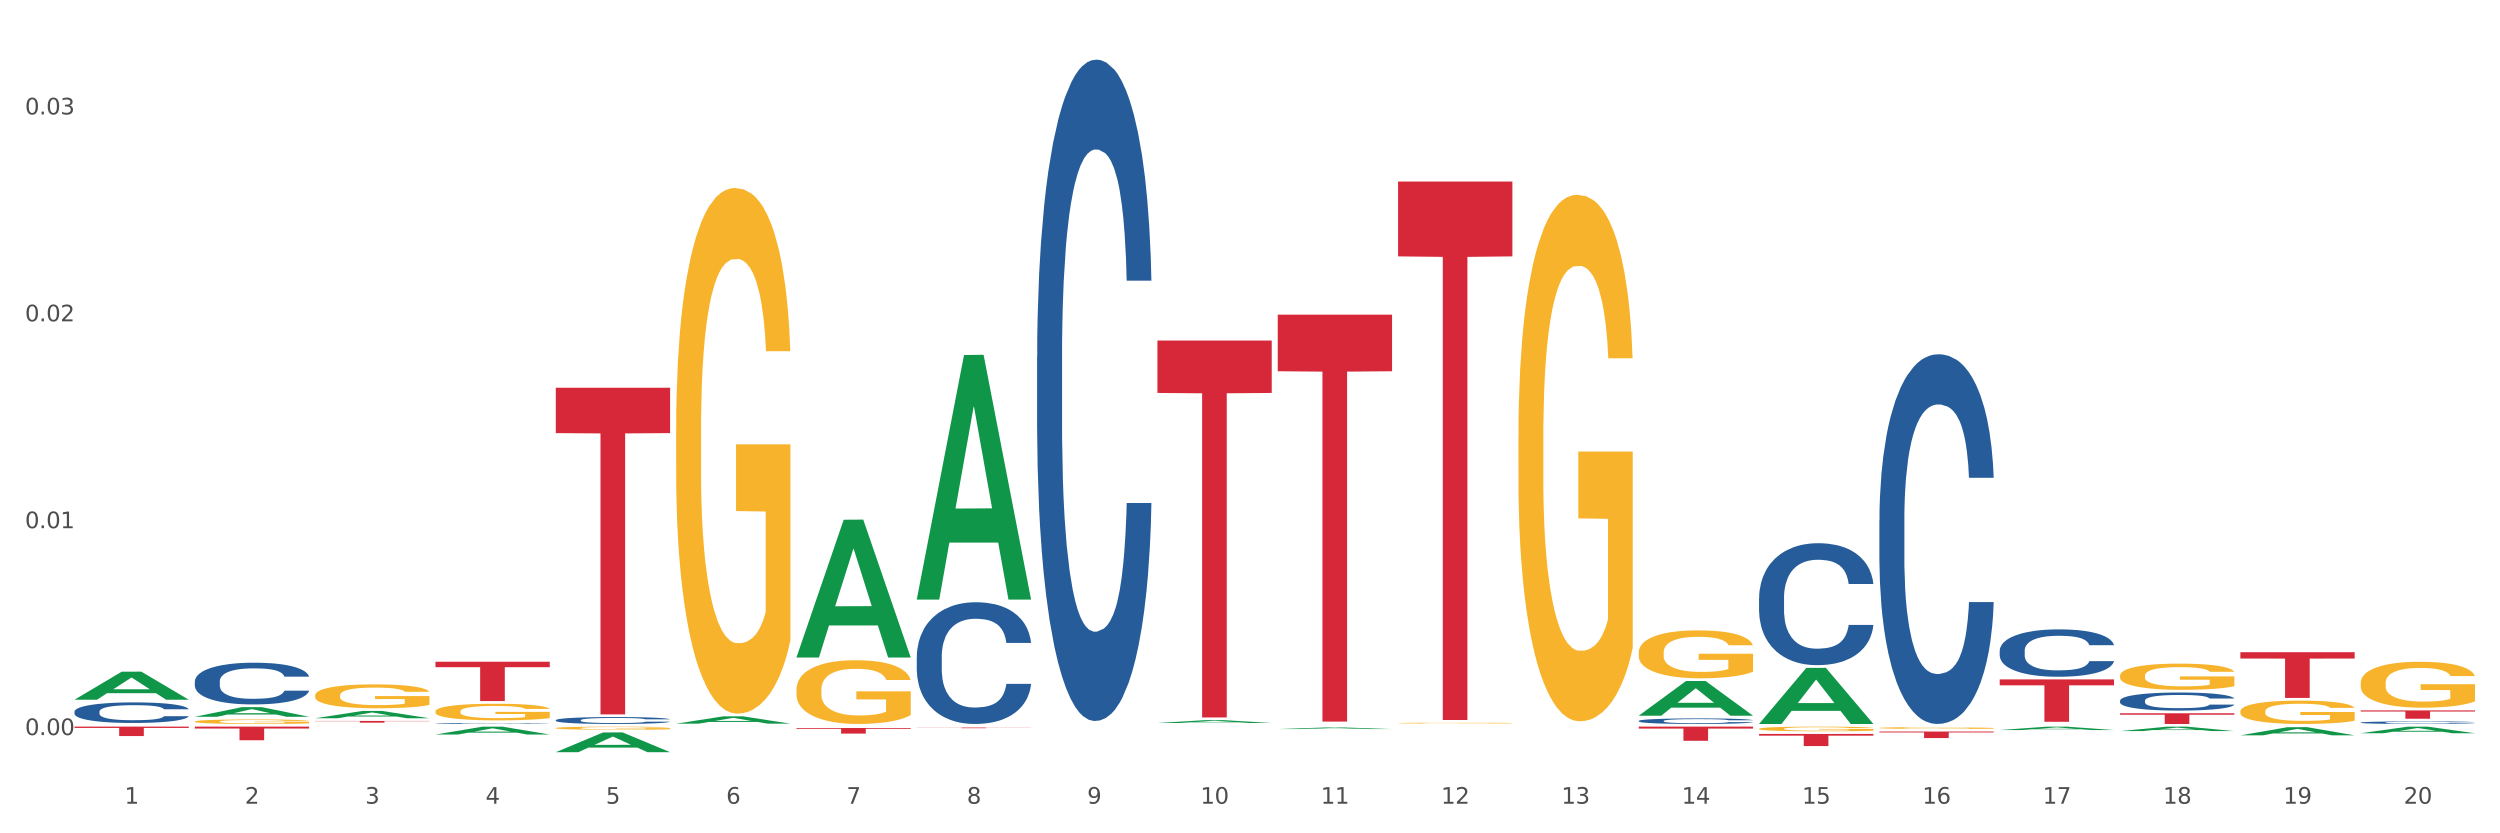 <?xml version="1.0" encoding="utf-8" standalone="no"?>
<!DOCTYPE svg PUBLIC "-//W3C//DTD SVG 1.1//EN"
  "http://www.w3.org/Graphics/SVG/1.1/DTD/svg11.dtd">
<svg xmlns:xlink="http://www.w3.org/1999/xlink" width="1080pt" height="360pt" viewBox="0 0 1080 360" xmlns="http://www.w3.org/2000/svg" version="1.1">
 <rect x="0" y="0" width="1080" height="360" fill="#333333" stroke="none"/>
 <defs>
  <style type="text/css">*{stroke-linejoin: round; stroke-linecap: butt}</style>
 </defs>
 <g id="figure_1">
  <g id="patch_1">
   <path d="M 0 360 
L 1080 360 
L 1080 0 
L 0 0 
z
" style="fill: #ffffff; stroke: #ffffff; stroke-linejoin: miter"/>
  </g>
  <g id="axes_1">
   <g id="matplotlib.axis_1">
    <g id="xtick_1">
     <g id="text_1">
      <!-- 1 -->
      <g style="fill: #4d4d4d" transform="translate(53.812 347.204) scale(0.096 -0.096)">
       <defs>
        <path id="DejaVuSans-31" d="M 794 531 
L 1825 531 
L 1825 4091 
L 703 3866 
L 703 4441 
L 1819 4666 
L 2450 4666 
L 2450 531 
L 3481 531 
L 3481 0 
L 794 0 
L 794 531 
z
" transform="scale(0.016)"/>
       </defs>
       <use xlink:href="#DejaVuSans-31"/>
      </g>
     </g>
    </g>
    <g id="xtick_2">
     <g id="text_2">
      <!-- 2 -->
      <g style="fill: #4d4d4d" transform="translate(105.793 347.204) scale(0.096 -0.096)">
       <defs>
        <path id="DejaVuSans-32" d="M 1228 531 
L 3431 531 
L 3431 0 
L 469 0 
L 469 531 
Q 828 903 1448 1529 
Q 2069 2156 2228 2338 
Q 2531 2678 2651 2914 
Q 2772 3150 2772 3378 
Q 2772 3750 2511 3984 
Q 2250 4219 1831 4219 
Q 1534 4219 1204 4116 
Q 875 4013 500 3803 
L 500 4441 
Q 881 4594 1212 4672 
Q 1544 4750 1819 4750 
Q 2544 4750 2975 4387 
Q 3406 4025 3406 3419 
Q 3406 3131 3298 2873 
Q 3191 2616 2906 2266 
Q 2828 2175 2409 1742 
Q 1991 1309 1228 531 
z
" transform="scale(0.016)"/>
       </defs>
       <use xlink:href="#DejaVuSans-32"/>
      </g>
     </g>
    </g>
    <g id="xtick_3">
     <g id="text_3">
      <!-- 3 -->
      <g style="fill: #4d4d4d" transform="translate(157.774 347.204) scale(0.096 -0.096)">
       <defs>
        <path id="DejaVuSans-33" d="M 2597 2516 
Q 3050 2419 3304 2112 
Q 3559 1806 3559 1356 
Q 3559 666 3084 287 
Q 2609 -91 1734 -91 
Q 1441 -91 1130 -33 
Q 819 25 488 141 
L 488 750 
Q 750 597 1062 519 
Q 1375 441 1716 441 
Q 2309 441 2620 675 
Q 2931 909 2931 1356 
Q 2931 1769 2642 2001 
Q 2353 2234 1838 2234 
L 1294 2234 
L 1294 2753 
L 1863 2753 
Q 2328 2753 2575 2939 
Q 2822 3125 2822 3475 
Q 2822 3834 2567 4026 
Q 2313 4219 1838 4219 
Q 1578 4219 1281 4162 
Q 984 4106 628 3988 
L 628 4550 
Q 988 4650 1302 4700 
Q 1616 4750 1894 4750 
Q 2613 4750 3031 4423 
Q 3450 4097 3450 3541 
Q 3450 3153 3228 2886 
Q 3006 2619 2597 2516 
z
" transform="scale(0.016)"/>
       </defs>
       <use xlink:href="#DejaVuSans-33"/>
      </g>
     </g>
    </g>
    <g id="xtick_4">
     <g id="text_4">
      <!-- 4 -->
      <g style="fill: #4d4d4d" transform="translate(209.756 347.204) scale(0.096 -0.096)">
       <defs>
        <path id="DejaVuSans-34" d="M 2419 4116 
L 825 1625 
L 2419 1625 
L 2419 4116 
z
M 2253 4666 
L 3047 4666 
L 3047 1625 
L 3713 1625 
L 3713 1100 
L 3047 1100 
L 3047 0 
L 2419 0 
L 2419 1100 
L 313 1100 
L 313 1709 
L 2253 4666 
z
" transform="scale(0.016)"/>
       </defs>
       <use xlink:href="#DejaVuSans-34"/>
      </g>
     </g>
    </g>
    <g id="xtick_5">
     <g id="text_5">
      <!-- 5 -->
      <g style="fill: #4d4d4d" transform="translate(261.737 347.204) scale(0.096 -0.096)">
       <defs>
        <path id="DejaVuSans-35" d="M 691 4666 
L 3169 4666 
L 3169 4134 
L 1269 4134 
L 1269 2991 
Q 1406 3038 1543 3061 
Q 1681 3084 1819 3084 
Q 2600 3084 3056 2656 
Q 3513 2228 3513 1497 
Q 3513 744 3044 326 
Q 2575 -91 1722 -91 
Q 1428 -91 1123 -41 
Q 819 9 494 109 
L 494 744 
Q 775 591 1075 516 
Q 1375 441 1709 441 
Q 2250 441 2565 725 
Q 2881 1009 2881 1497 
Q 2881 1984 2565 2268 
Q 2250 2553 1709 2553 
Q 1456 2553 1204 2497 
Q 953 2441 691 2322 
L 691 4666 
z
" transform="scale(0.016)"/>
       </defs>
       <use xlink:href="#DejaVuSans-35"/>
      </g>
     </g>
    </g>
    <g id="xtick_6">
     <g id="text_6">
      <!-- 6 -->
      <g style="fill: #4d4d4d" transform="translate(313.718 347.204) scale(0.096 -0.096)">
       <defs>
        <path id="DejaVuSans-36" d="M 2113 2584 
Q 1688 2584 1439 2293 
Q 1191 2003 1191 1497 
Q 1191 994 1439 701 
Q 1688 409 2113 409 
Q 2538 409 2786 701 
Q 3034 994 3034 1497 
Q 3034 2003 2786 2293 
Q 2538 2584 2113 2584 
z
M 3366 4563 
L 3366 3988 
Q 3128 4100 2886 4159 
Q 2644 4219 2406 4219 
Q 1781 4219 1451 3797 
Q 1122 3375 1075 2522 
Q 1259 2794 1537 2939 
Q 1816 3084 2150 3084 
Q 2853 3084 3261 2657 
Q 3669 2231 3669 1497 
Q 3669 778 3244 343 
Q 2819 -91 2113 -91 
Q 1303 -91 875 529 
Q 447 1150 447 2328 
Q 447 3434 972 4092 
Q 1497 4750 2381 4750 
Q 2619 4750 2861 4703 
Q 3103 4656 3366 4563 
z
" transform="scale(0.016)"/>
       </defs>
       <use xlink:href="#DejaVuSans-36"/>
      </g>
     </g>
    </g>
    <g id="xtick_7">
     <g id="text_7">
      <!-- 7 -->
      <g style="fill: #4d4d4d" transform="translate(365.699 347.204) scale(0.096 -0.096)">
       <defs>
        <path id="DejaVuSans-37" d="M 525 4666 
L 3525 4666 
L 3525 4397 
L 1831 0 
L 1172 0 
L 2766 4134 
L 525 4134 
L 525 4666 
z
" transform="scale(0.016)"/>
       </defs>
       <use xlink:href="#DejaVuSans-37"/>
      </g>
     </g>
    </g>
    <g id="xtick_8">
     <g id="text_8">
      <!-- 8 -->
      <g style="fill: #4d4d4d" transform="translate(417.68 347.204) scale(0.096 -0.096)">
       <defs>
        <path id="DejaVuSans-38" d="M 2034 2216 
Q 1584 2216 1326 1975 
Q 1069 1734 1069 1313 
Q 1069 891 1326 650 
Q 1584 409 2034 409 
Q 2484 409 2743 651 
Q 3003 894 3003 1313 
Q 3003 1734 2745 1975 
Q 2488 2216 2034 2216 
z
M 1403 2484 
Q 997 2584 770 2862 
Q 544 3141 544 3541 
Q 544 4100 942 4425 
Q 1341 4750 2034 4750 
Q 2731 4750 3128 4425 
Q 3525 4100 3525 3541 
Q 3525 3141 3298 2862 
Q 3072 2584 2669 2484 
Q 3125 2378 3379 2068 
Q 3634 1759 3634 1313 
Q 3634 634 3220 271 
Q 2806 -91 2034 -91 
Q 1263 -91 848 271 
Q 434 634 434 1313 
Q 434 1759 690 2068 
Q 947 2378 1403 2484 
z
M 1172 3481 
Q 1172 3119 1398 2916 
Q 1625 2713 2034 2713 
Q 2441 2713 2670 2916 
Q 2900 3119 2900 3481 
Q 2900 3844 2670 4047 
Q 2441 4250 2034 4250 
Q 1625 4250 1398 4047 
Q 1172 3844 1172 3481 
z
" transform="scale(0.016)"/>
       </defs>
       <use xlink:href="#DejaVuSans-38"/>
      </g>
     </g>
    </g>
    <g id="xtick_9">
     <g id="text_9">
      <!-- 9 -->
      <g style="fill: #4d4d4d" transform="translate(469.662 347.204) scale(0.096 -0.096)">
       <defs>
        <path id="DejaVuSans-39" d="M 703 97 
L 703 672 
Q 941 559 1184 500 
Q 1428 441 1663 441 
Q 2288 441 2617 861 
Q 2947 1281 2994 2138 
Q 2813 1869 2534 1725 
Q 2256 1581 1919 1581 
Q 1219 1581 811 2004 
Q 403 2428 403 3163 
Q 403 3881 828 4315 
Q 1253 4750 1959 4750 
Q 2769 4750 3195 4129 
Q 3622 3509 3622 2328 
Q 3622 1225 3098 567 
Q 2575 -91 1691 -91 
Q 1453 -91 1209 -44 
Q 966 3 703 97 
z
M 1959 2075 
Q 2384 2075 2632 2365 
Q 2881 2656 2881 3163 
Q 2881 3666 2632 3958 
Q 2384 4250 1959 4250 
Q 1534 4250 1286 3958 
Q 1038 3666 1038 3163 
Q 1038 2656 1286 2365 
Q 1534 2075 1959 2075 
z
" transform="scale(0.016)"/>
       </defs>
       <use xlink:href="#DejaVuSans-39"/>
      </g>
     </g>
    </g>
    <g id="xtick_10">
     <g id="text_10">
      <!-- 10 -->
      <g style="fill: #4d4d4d" transform="translate(518.589 347.204) scale(0.096 -0.096)">
       <defs>
        <path id="DejaVuSans-30" d="M 2034 4250 
Q 1547 4250 1301 3770 
Q 1056 3291 1056 2328 
Q 1056 1369 1301 889 
Q 1547 409 2034 409 
Q 2525 409 2770 889 
Q 3016 1369 3016 2328 
Q 3016 3291 2770 3770 
Q 2525 4250 2034 4250 
z
M 2034 4750 
Q 2819 4750 3233 4129 
Q 3647 3509 3647 2328 
Q 3647 1150 3233 529 
Q 2819 -91 2034 -91 
Q 1250 -91 836 529 
Q 422 1150 422 2328 
Q 422 3509 836 4129 
Q 1250 4750 2034 4750 
z
" transform="scale(0.016)"/>
       </defs>
       <use xlink:href="#DejaVuSans-31"/>
       <use xlink:href="#DejaVuSans-30" transform="translate(63.623 0)"/>
      </g>
     </g>
    </g>
    <g id="xtick_11">
     <g id="text_11">
      <!-- 11 -->
      <g style="fill: #4d4d4d" transform="translate(570.57 347.204) scale(0.096 -0.096)">
       <use xlink:href="#DejaVuSans-31"/>
       <use xlink:href="#DejaVuSans-31" transform="translate(63.623 0)"/>
      </g>
     </g>
    </g>
    <g id="xtick_12">
     <g id="text_12">
      <!-- 12 -->
      <g style="fill: #4d4d4d" transform="translate(622.551 347.204) scale(0.096 -0.096)">
       <use xlink:href="#DejaVuSans-31"/>
       <use xlink:href="#DejaVuSans-32" transform="translate(63.623 0)"/>
      </g>
     </g>
    </g>
    <g id="xtick_13">
     <g id="text_13">
      <!-- 13 -->
      <g style="fill: #4d4d4d" transform="translate(674.533 347.204) scale(0.096 -0.096)">
       <use xlink:href="#DejaVuSans-31"/>
       <use xlink:href="#DejaVuSans-33" transform="translate(63.623 0)"/>
      </g>
     </g>
    </g>
    <g id="xtick_14">
     <g id="text_14">
      <!-- 14 -->
      <g style="fill: #4d4d4d" transform="translate(726.514 347.204) scale(0.096 -0.096)">
       <use xlink:href="#DejaVuSans-31"/>
       <use xlink:href="#DejaVuSans-34" transform="translate(63.623 0)"/>
      </g>
     </g>
    </g>
    <g id="xtick_15">
     <g id="text_15">
      <!-- 15 -->
      <g style="fill: #4d4d4d" transform="translate(778.495 347.204) scale(0.096 -0.096)">
       <use xlink:href="#DejaVuSans-31"/>
       <use xlink:href="#DejaVuSans-35" transform="translate(63.623 0)"/>
      </g>
     </g>
    </g>
    <g id="xtick_16">
     <g id="text_16">
      <!-- 16 -->
      <g style="fill: #4d4d4d" transform="translate(830.476 347.204) scale(0.096 -0.096)">
       <use xlink:href="#DejaVuSans-31"/>
       <use xlink:href="#DejaVuSans-36" transform="translate(63.623 0)"/>
      </g>
     </g>
    </g>
    <g id="xtick_17">
     <g id="text_17">
      <!-- 17 -->
      <g style="fill: #4d4d4d" transform="translate(882.457 347.204) scale(0.096 -0.096)">
       <use xlink:href="#DejaVuSans-31"/>
       <use xlink:href="#DejaVuSans-37" transform="translate(63.623 0)"/>
      </g>
     </g>
    </g>
    <g id="xtick_18">
     <g id="text_18">
      <!-- 18 -->
      <g style="fill: #4d4d4d" transform="translate(934.439 347.204) scale(0.096 -0.096)">
       <use xlink:href="#DejaVuSans-31"/>
       <use xlink:href="#DejaVuSans-38" transform="translate(63.623 0)"/>
      </g>
     </g>
    </g>
    <g id="xtick_19">
     <g id="text_19">
      <!-- 19 -->
      <g style="fill: #4d4d4d" transform="translate(986.42 347.204) scale(0.096 -0.096)">
       <use xlink:href="#DejaVuSans-31"/>
       <use xlink:href="#DejaVuSans-39" transform="translate(63.623 0)"/>
      </g>
     </g>
    </g>
    <g id="xtick_20">
     <g id="text_20">
      <!-- 20 -->
      <g style="fill: #4d4d4d" transform="translate(1038.401 347.204) scale(0.096 -0.096)">
       <use xlink:href="#DejaVuSans-32"/>
       <use xlink:href="#DejaVuSans-30" transform="translate(63.623 0)"/>
      </g>
     </g>
    </g>
    <g id="xtick_21"/>
    <g id="xtick_22"/>
    <g id="xtick_23"/>
    <g id="xtick_24"/>
    <g id="xtick_25"/>
    <g id="xtick_26"/>
    <g id="xtick_27"/>
    <g id="xtick_28"/>
    <g id="xtick_29"/>
    <g id="xtick_30"/>
    <g id="xtick_31"/>
    <g id="xtick_32"/>
    <g id="xtick_33"/>
    <g id="xtick_34"/>
    <g id="xtick_35"/>
    <g id="xtick_36"/>
    <g id="xtick_37"/>
    <g id="xtick_38"/>
    <g id="xtick_39"/>
   </g>
   <g id="matplotlib.axis_2">
    <g id="ytick_1">
     <g id="text_21">
      <!-- 0.00 -->
      <g style="fill: #4d4d4d" transform="translate(10.8 317.554) scale(0.096 -0.096)">
       <defs>
        <path id="DejaVuSans-2e" d="M 684 794 
L 1344 794 
L 1344 0 
L 684 0 
L 684 794 
z
" transform="scale(0.016)"/>
       </defs>
       <use xlink:href="#DejaVuSans-30"/>
       <use xlink:href="#DejaVuSans-2e" transform="translate(63.623 0)"/>
       <use xlink:href="#DejaVuSans-30" transform="translate(95.41 0)"/>
       <use xlink:href="#DejaVuSans-30" transform="translate(159.033 0)"/>
      </g>
     </g>
    </g>
    <g id="ytick_2">
     <g id="text_22">
      <!-- 0.01 -->
      <g style="fill: #4d4d4d" transform="translate(10.8 228.181) scale(0.096 -0.096)">
       <use xlink:href="#DejaVuSans-30"/>
       <use xlink:href="#DejaVuSans-2e" transform="translate(63.623 0)"/>
       <use xlink:href="#DejaVuSans-30" transform="translate(95.41 0)"/>
       <use xlink:href="#DejaVuSans-31" transform="translate(159.033 0)"/>
      </g>
     </g>
    </g>
    <g id="ytick_3">
     <g id="text_23">
      <!-- 0.02 -->
      <g style="fill: #4d4d4d" transform="translate(10.8 138.808) scale(0.096 -0.096)">
       <use xlink:href="#DejaVuSans-30"/>
       <use xlink:href="#DejaVuSans-2e" transform="translate(63.623 0)"/>
       <use xlink:href="#DejaVuSans-30" transform="translate(95.41 0)"/>
       <use xlink:href="#DejaVuSans-32" transform="translate(159.033 0)"/>
      </g>
     </g>
    </g>
    <g id="ytick_4">
     <g id="text_24">
      <!-- 0.03 -->
      <g style="fill: #4d4d4d" transform="translate(10.8 49.436) scale(0.096 -0.096)">
       <use xlink:href="#DejaVuSans-30"/>
       <use xlink:href="#DejaVuSans-2e" transform="translate(63.623 0)"/>
       <use xlink:href="#DejaVuSans-30" transform="translate(95.41 0)"/>
       <use xlink:href="#DejaVuSans-33" transform="translate(159.033 0)"/>
      </g>
     </g>
    </g>
    <g id="ytick_5"/>
    <g id="ytick_6"/>
    <g id="ytick_7"/>
   </g>
   <g id="PolyCollection_1">
    <path d="M 32.175 302.259 
L 32.226 302.248 
L 52.59 290.153 
L 61.041 290.142 
L 81.557 302.282 
L 71.783 302.282 
L 67.353 299.455 
L 46.328 299.455 
L 46.175 299.501 
L 41.899 302.282 
L 32.175 302.282 
L 32.175 302.259 
L 48.975 297.768 
L 64.706 297.757 
L 56.917 292.729 
L 56.815 292.707 
L 56.713 292.741 
L 48.924 297.757 
L 48.975 297.768 
L 32.175 302.259 
z
" clip-path="url(#pe06852800a)" style="fill: #109648"/>
    <path d="M 84.156 309.643 
L 84.207 309.639 
L 104.571 305.472 
L 113.022 305.468 
L 133.538 309.651 
L 123.764 309.651 
L 119.335 308.677 
L 98.309 308.677 
L 98.156 308.693 
L 93.88 309.651 
L 84.156 309.651 
L 84.156 309.643 
L 100.956 308.096 
L 116.687 308.092 
L 108.898 306.359 
L 108.796 306.352 
L 108.695 306.363 
L 100.905 308.092 
L 100.956 308.096 
L 84.156 309.643 
z
" clip-path="url(#pe06852800a)" style="fill: #109648"/>
    <path d="M 136.137 310.287 
L 136.188 310.284 
L 156.552 307.131 
L 165.003 307.128 
L 185.52 310.293 
L 175.745 310.293 
L 171.316 309.556 
L 150.29 309.556 
L 150.137 309.568 
L 145.861 310.293 
L 136.137 310.293 
L 136.137 310.287 
L 152.938 309.116 
L 168.669 309.113 
L 160.879 307.802 
L 160.778 307.796 
L 160.676 307.805 
L 152.887 309.113 
L 152.938 309.116 
L 136.137 310.287 
z
" clip-path="url(#pe06852800a)" style="fill: #109648"/>
    <path d="M 240.1 324.933 
L 240.151 324.925 
L 260.514 316.414 
L 268.965 316.406 
L 289.482 324.95 
L 279.707 324.95 
L 275.278 322.96 
L 254.253 322.96 
L 254.1 322.992 
L 249.824 324.95 
L 240.1 324.95 
L 240.1 324.933 
L 256.9 321.773 
L 272.631 321.765 
L 264.842 318.227 
L 264.74 318.211 
L 264.638 318.235 
L 256.849 321.765 
L 256.9 321.773 
L 240.1 324.933 
z
" clip-path="url(#pe06852800a)" style="fill: #109648"/>
    <path d="M 188.119 317.311 
L 188.17 317.308 
L 208.533 313.91 
L 216.984 313.906 
L 237.501 317.318 
L 227.726 317.318 
L 223.297 316.523 
L 202.271 316.523 
L 202.119 316.536 
L 197.842 317.318 
L 188.119 317.318 
L 188.119 317.311 
L 204.919 316.049 
L 220.65 316.046 
L 212.861 314.633 
L 212.759 314.627 
L 212.657 314.637 
L 204.868 316.046 
L 204.919 316.049 
L 188.119 317.311 
z
" clip-path="url(#pe06852800a)" style="fill: #109648"/>
    <path d="M 396.043 258.817 
L 396.094 258.718 
L 416.458 153.368 
L 424.909 153.269 
L 445.426 259.016 
L 435.651 259.016 
L 431.222 234.391 
L 410.196 234.391 
L 410.044 234.788 
L 405.767 259.016 
L 396.043 259.016 
L 396.043 258.817 
L 412.844 219.696 
L 428.575 219.596 
L 420.785 175.808 
L 420.684 175.61 
L 420.582 175.907 
L 412.793 219.596 
L 412.844 219.696 
L 396.043 258.817 
z
" clip-path="url(#pe06852800a)" style="fill: #109648"/>
    <path d="M 344.062 283.957 
L 344.113 283.901 
L 364.477 224.522 
L 372.928 224.466 
L 393.444 284.069 
L 383.67 284.069 
L 379.241 270.19 
L 358.215 270.19 
L 358.062 270.414 
L 353.786 284.069 
L 344.062 284.069 
L 344.062 283.957 
L 360.862 261.907 
L 376.593 261.851 
L 368.804 237.171 
L 368.702 237.059 
L 368.601 237.227 
L 360.811 261.851 
L 360.862 261.907 
L 344.062 283.957 
z
" clip-path="url(#pe06852800a)" style="fill: #109648"/>
    <path d="M 292.081 312.624 
L 292.132 312.621 
L 312.496 309.451 
L 320.947 309.448 
L 341.463 312.63 
L 331.689 312.63 
L 327.259 311.889 
L 306.234 311.889 
L 306.081 311.901 
L 301.805 312.63 
L 292.081 312.63 
L 292.081 312.624 
L 308.881 311.447 
L 324.612 311.444 
L 316.823 310.126 
L 316.721 310.12 
L 316.619 310.129 
L 308.83 311.444 
L 308.881 311.447 
L 292.081 312.624 
z
" clip-path="url(#pe06852800a)" style="fill: #109648"/>
    <path d="M 551.987 314.957 
L 552.038 314.956 
L 572.402 314.268 
L 580.853 314.267 
L 601.369 314.958 
L 591.595 314.958 
L 587.165 314.797 
L 566.14 314.797 
L 565.987 314.8 
L 561.711 314.958 
L 551.987 314.958 
L 551.987 314.957 
L 568.787 314.701 
L 584.518 314.7 
L 576.729 314.414 
L 576.627 314.413 
L 576.525 314.415 
L 568.736 314.7 
L 568.787 314.701 
L 551.987 314.957 
z
" clip-path="url(#pe06852800a)" style="fill: #109648"/>
    <path d="M 500.006 312.334 
L 500.057 312.333 
L 520.421 311.107 
L 528.871 311.106 
L 549.388 312.337 
L 539.613 312.337 
L 535.184 312.05 
L 514.159 312.05 
L 514.006 312.055 
L 509.73 312.337 
L 500.006 312.337 
L 500.006 312.334 
L 516.806 311.879 
L 532.537 311.878 
L 524.748 311.368 
L 524.646 311.366 
L 524.544 311.37 
L 516.755 311.878 
L 516.806 311.879 
L 500.006 312.334 
z
" clip-path="url(#pe06852800a)" style="fill: #109648"/>
    <path d="M 811.893 224.802 
L 811.951 224.656 
L 811.951 220.572 
L 812.127 215.029 
L 812.769 204.819 
L 813.586 197.089 
L 814.987 188.045 
L 815.746 184.253 
L 816.738 180.023 
L 818.781 173.168 
L 821.116 167.334 
L 822.75 164.125 
L 823.976 162.083 
L 826.719 158.436 
L 828.295 156.832 
L 829.93 155.519 
L 831.331 154.644 
L 833.666 153.623 
L 835.533 153.185 
L 837.693 153.04 
L 839.503 153.185 
L 841.896 153.769 
L 845.398 155.519 
L 846.741 156.54 
L 848.55 158.29 
L 850.418 160.624 
L 851.936 162.958 
L 853.687 166.313 
L 855.496 170.688 
L 857.248 176.231 
L 858.473 181.336 
L 859.466 186.733 
L 860.341 193.296 
L 860.983 200.443 
L 861.275 206.424 
L 850.593 206.424 
L 850.301 201.027 
L 849.718 195.192 
L 849.134 191.254 
L 848.492 188.045 
L 847.5 184.399 
L 846.624 182.065 
L 845.165 179.294 
L 843.822 177.544 
L 842.713 176.523 
L 841.371 175.648 
L 838.51 174.772 
L 836.467 174.772 
L 835.183 175.064 
L 833.607 175.793 
L 832.265 176.814 
L 830.689 178.565 
L 829.463 180.461 
L 828.237 182.94 
L 827.537 184.691 
L 826.486 187.9 
L 825.785 190.525 
L 824.851 195.047 
L 824.326 198.255 
L 823.392 206.569 
L 822.984 212.695 
L 822.808 216.925 
L 822.692 221.593 
L 822.692 244.347 
L 823.042 254.557 
L 823.334 258.932 
L 823.801 263.891 
L 824.676 270.309 
L 825.961 276.581 
L 827.303 281.103 
L 828.412 283.874 
L 829.463 285.916 
L 830.513 287.52 
L 831.798 288.979 
L 832.848 289.854 
L 834.424 290.729 
L 836.292 291.167 
L 837.752 291.167 
L 840.728 290.438 
L 842.071 289.708 
L 843.355 288.687 
L 844.756 287.083 
L 845.865 285.333 
L 846.507 284.02 
L 847.558 281.248 
L 848.375 278.331 
L 849.076 274.977 
L 849.543 272.059 
L 850.068 267.684 
L 850.476 262.725 
L 850.593 260.099 
L 861.275 260.099 
L 861.042 265.35 
L 860.633 270.455 
L 859.816 277.31 
L 859.174 281.248 
L 858.182 286.062 
L 857.131 290.146 
L 855.672 294.667 
L 854.329 298.022 
L 852.928 300.939 
L 851.41 303.565 
L 848.667 307.211 
L 847.675 308.232 
L 845.573 309.982 
L 843.939 311.003 
L 841.546 312.024 
L 839.094 312.608 
L 836.526 312.754 
L 834.249 312.462 
L 831.739 311.587 
L 830.163 310.712 
L 828.412 309.399 
L 826.369 307.357 
L 824.443 304.877 
L 822.633 301.96 
L 820.941 298.606 
L 819.365 294.813 
L 817.322 288.541 
L 815.804 282.415 
L 814.695 276.727 
L 813.936 271.914 
L 813.177 265.788 
L 812.769 261.558 
L 812.127 251.348 
L 811.893 241.867 
L 811.893 224.802 
z
" clip-path="url(#pe06852800a)" style="fill: #255c99"/>
    <path d="M 448.025 154.14 
L 448.083 153.879 
L 448.083 146.573 
L 448.258 136.658 
L 448.9 118.392 
L 449.717 104.562 
L 451.118 88.384 
L 451.877 81.6 
L 452.869 74.033 
L 454.912 61.769 
L 457.247 51.331 
L 458.882 45.591 
L 460.107 41.938 
L 462.851 35.414 
L 464.427 32.544 
L 466.061 30.195 
L 467.462 28.63 
L 469.797 26.803 
L 471.665 26.02 
L 473.825 25.759 
L 475.634 26.02 
L 478.027 27.064 
L 481.53 30.195 
L 482.872 32.022 
L 484.682 35.153 
L 486.55 39.328 
L 488.067 43.503 
L 489.818 49.505 
L 491.628 57.333 
L 493.379 67.248 
L 494.605 76.381 
L 495.597 86.036 
L 496.473 97.778 
L 497.115 110.564 
L 497.407 121.262 
L 486.725 121.262 
L 486.433 111.608 
L 485.849 101.17 
L 485.266 94.125 
L 484.623 88.384 
L 483.631 81.861 
L 482.756 77.686 
L 481.296 72.728 
L 479.954 69.597 
L 478.845 67.77 
L 477.502 66.205 
L 474.642 64.639 
L 472.599 64.639 
L 471.315 65.161 
L 469.739 66.466 
L 468.396 68.292 
L 466.82 71.423 
L 465.594 74.816 
L 464.369 79.252 
L 463.668 82.383 
L 462.617 88.123 
L 461.917 92.82 
L 460.983 100.909 
L 460.458 106.65 
L 459.524 121.523 
L 459.115 132.483 
L 458.94 140.05 
L 458.823 148.4 
L 458.823 189.106 
L 459.174 207.371 
L 459.465 215.2 
L 459.932 224.071 
L 460.808 235.553 
L 462.092 246.773 
L 463.435 254.862 
L 464.544 259.82 
L 465.594 263.473 
L 466.645 266.343 
L 467.929 268.953 
L 468.98 270.518 
L 470.556 272.084 
L 472.424 272.867 
L 473.883 272.867 
L 476.86 271.562 
L 478.203 270.257 
L 479.487 268.431 
L 480.888 265.56 
L 481.997 262.429 
L 482.639 260.081 
L 483.69 255.123 
L 484.507 249.904 
L 485.207 243.903 
L 485.674 238.684 
L 486.199 230.856 
L 486.608 221.984 
L 486.725 217.287 
L 497.407 217.287 
L 497.173 226.681 
L 496.765 235.814 
L 495.947 248.078 
L 495.305 255.123 
L 494.313 263.734 
L 493.262 271.04 
L 491.803 279.129 
L 490.461 285.131 
L 489.06 290.349 
L 487.542 295.046 
L 484.799 301.57 
L 483.806 303.396 
L 481.705 306.527 
L 480.07 308.354 
L 477.677 310.181 
L 475.226 311.224 
L 472.657 311.485 
L 470.381 310.963 
L 467.871 309.398 
L 466.295 307.832 
L 464.544 305.484 
L 462.501 301.831 
L 460.574 297.395 
L 458.765 292.176 
L 457.072 286.174 
L 455.496 279.39 
L 453.453 268.17 
L 451.936 257.21 
L 450.826 247.034 
L 450.068 238.423 
L 449.309 227.464 
L 448.9 219.896 
L 448.258 201.631 
L 448.025 184.67 
L 448.025 154.14 
z
" clip-path="url(#pe06852800a)" style="fill: #255c99"/>
    <path d="M 1019.818 312.139 
L 1019.876 312.138 
L 1019.876 312.11 
L 1020.051 312.071 
L 1020.693 312 
L 1021.511 311.946 
L 1022.912 311.883 
L 1023.67 311.856 
L 1024.663 311.827 
L 1026.706 311.779 
L 1029.041 311.738 
L 1030.675 311.716 
L 1031.901 311.701 
L 1034.644 311.676 
L 1036.22 311.665 
L 1037.855 311.655 
L 1039.256 311.649 
L 1041.59 311.642 
L 1043.458 311.639 
L 1045.618 311.638 
L 1047.427 311.639 
L 1049.821 311.643 
L 1053.323 311.655 
L 1054.666 311.663 
L 1056.475 311.675 
L 1058.343 311.691 
L 1059.861 311.707 
L 1061.612 311.731 
L 1063.421 311.761 
L 1065.172 311.8 
L 1066.398 311.836 
L 1067.39 311.874 
L 1068.266 311.919 
L 1068.908 311.969 
L 1069.2 312.011 
L 1058.518 312.011 
L 1058.226 311.973 
L 1057.642 311.933 
L 1057.059 311.905 
L 1056.417 311.883 
L 1055.424 311.857 
L 1054.549 311.841 
L 1053.09 311.822 
L 1051.747 311.809 
L 1050.638 311.802 
L 1049.295 311.796 
L 1046.435 311.79 
L 1044.392 311.79 
L 1043.108 311.792 
L 1041.532 311.797 
L 1040.189 311.804 
L 1038.613 311.816 
L 1037.388 311.83 
L 1036.162 311.847 
L 1035.461 311.859 
L 1034.411 311.882 
L 1033.71 311.9 
L 1032.776 311.932 
L 1032.251 311.954 
L 1031.317 312.012 
L 1030.908 312.055 
L 1030.733 312.084 
L 1030.617 312.117 
L 1030.617 312.276 
L 1030.967 312.347 
L 1031.259 312.378 
L 1031.726 312.412 
L 1032.601 312.457 
L 1033.885 312.501 
L 1035.228 312.533 
L 1036.337 312.552 
L 1037.388 312.566 
L 1038.438 312.578 
L 1039.722 312.588 
L 1040.773 312.594 
L 1042.349 312.6 
L 1044.217 312.603 
L 1045.676 312.603 
L 1048.653 312.598 
L 1049.996 312.593 
L 1051.28 312.586 
L 1052.681 312.574 
L 1053.79 312.562 
L 1054.432 312.553 
L 1055.483 312.534 
L 1056.3 312.513 
L 1057 312.49 
L 1057.467 312.47 
L 1057.993 312.439 
L 1058.401 312.404 
L 1058.518 312.386 
L 1069.2 312.386 
L 1068.967 312.423 
L 1068.558 312.458 
L 1067.741 312.506 
L 1067.099 312.534 
L 1066.106 312.567 
L 1065.056 312.596 
L 1063.596 312.627 
L 1062.254 312.651 
L 1060.853 312.671 
L 1059.335 312.69 
L 1056.592 312.715 
L 1055.599 312.722 
L 1053.498 312.734 
L 1051.864 312.742 
L 1049.47 312.749 
L 1047.019 312.753 
L 1044.451 312.754 
L 1042.174 312.752 
L 1039.664 312.746 
L 1038.088 312.739 
L 1036.337 312.73 
L 1034.294 312.716 
L 1032.368 312.699 
L 1030.558 312.678 
L 1028.865 312.655 
L 1027.289 312.628 
L 1025.246 312.585 
L 1023.729 312.542 
L 1022.62 312.502 
L 1021.861 312.468 
L 1021.102 312.426 
L 1020.693 312.396 
L 1020.051 312.325 
L 1019.818 312.259 
L 1019.818 312.139 
z
" clip-path="url(#pe06852800a)" style="fill: #255c99"/>
    <path d="M 707.931 309.166 
L 707.982 309.151 
L 728.345 294.199 
L 736.796 294.185 
L 757.313 309.194 
L 747.538 309.194 
L 743.109 305.699 
L 722.083 305.699 
L 721.931 305.755 
L 717.654 309.194 
L 707.931 309.194 
L 707.931 309.166 
L 724.731 303.613 
L 740.462 303.599 
L 732.673 297.384 
L 732.571 297.356 
L 732.469 297.398 
L 724.68 303.599 
L 724.731 303.613 
L 707.931 309.166 
z
" clip-path="url(#pe06852800a)" style="fill: #109648"/>
    <path d="M 863.874 315.378 
L 863.925 315.376 
L 884.289 313.908 
L 892.74 313.906 
L 913.256 315.381 
L 903.482 315.381 
L 899.053 315.037 
L 878.027 315.037 
L 877.874 315.043 
L 873.598 315.381 
L 863.874 315.381 
L 863.874 315.378 
L 880.674 314.832 
L 896.405 314.831 
L 888.616 314.221 
L 888.514 314.218 
L 888.413 314.222 
L 880.623 314.831 
L 880.674 314.832 
L 863.874 315.378 
z
" clip-path="url(#pe06852800a)" style="fill: #109648"/>
    <path d="M 759.912 312.708 
L 759.963 312.685 
L 780.327 288.525 
L 788.777 288.502 
L 809.294 312.754 
L 799.519 312.754 
L 795.09 307.106 
L 774.065 307.106 
L 773.912 307.197 
L 769.636 312.754 
L 759.912 312.754 
L 759.912 312.708 
L 776.712 303.736 
L 792.443 303.713 
L 784.654 293.671 
L 784.552 293.626 
L 784.45 293.694 
L 776.661 303.713 
L 776.712 303.736 
L 759.912 312.708 
z
" clip-path="url(#pe06852800a)" style="fill: #109648"/>
    <path d="M 759.912 258.336 
L 759.97 258.288 
L 759.97 256.941 
L 760.145 255.113 
L 760.787 251.745 
L 761.605 249.195 
L 763.006 246.212 
L 763.764 244.961 
L 764.757 243.565 
L 766.8 241.304 
L 769.135 239.379 
L 770.769 238.321 
L 771.995 237.647 
L 774.738 236.444 
L 776.314 235.915 
L 777.949 235.482 
L 779.349 235.193 
L 781.684 234.857 
L 783.552 234.712 
L 785.712 234.664 
L 787.521 234.712 
L 789.915 234.905 
L 793.417 235.482 
L 794.76 235.819 
L 796.569 236.396 
L 798.437 237.166 
L 799.955 237.936 
L 801.706 239.043 
L 803.515 240.486 
L 805.266 242.314 
L 806.492 243.998 
L 807.484 245.779 
L 808.36 247.944 
L 809.002 250.301 
L 809.294 252.274 
L 798.612 252.274 
L 798.32 250.494 
L 797.736 248.569 
L 797.153 247.27 
L 796.511 246.212 
L 795.518 245.009 
L 794.643 244.239 
L 793.183 243.325 
L 791.841 242.747 
L 790.732 242.411 
L 789.389 242.122 
L 786.529 241.833 
L 784.486 241.833 
L 783.202 241.929 
L 781.626 242.17 
L 780.283 242.507 
L 778.707 243.084 
L 777.482 243.71 
L 776.256 244.528 
L 775.555 245.105 
L 774.505 246.164 
L 773.804 247.03 
L 772.87 248.521 
L 772.345 249.58 
L 771.411 252.322 
L 771.002 254.343 
L 770.827 255.738 
L 770.711 257.278 
L 770.711 264.784 
L 771.061 268.152 
L 771.353 269.595 
L 771.82 271.231 
L 772.695 273.348 
L 773.979 275.417 
L 775.322 276.909 
L 776.431 277.823 
L 777.482 278.496 
L 778.532 279.026 
L 779.816 279.507 
L 780.867 279.795 
L 782.443 280.084 
L 784.311 280.228 
L 785.77 280.228 
L 788.747 279.988 
L 790.09 279.747 
L 791.374 279.411 
L 792.775 278.881 
L 793.884 278.304 
L 794.526 277.871 
L 795.577 276.957 
L 796.394 275.994 
L 797.094 274.888 
L 797.561 273.926 
L 798.087 272.482 
L 798.495 270.846 
L 798.612 269.98 
L 809.294 269.98 
L 809.061 271.712 
L 808.652 273.396 
L 807.835 275.658 
L 807.193 276.957 
L 806.2 278.544 
L 805.15 279.892 
L 803.69 281.383 
L 802.348 282.49 
L 800.947 283.452 
L 799.429 284.318 
L 796.686 285.521 
L 795.693 285.858 
L 793.592 286.435 
L 791.958 286.772 
L 789.564 287.109 
L 787.113 287.301 
L 784.545 287.349 
L 782.268 287.253 
L 779.758 286.964 
L 778.182 286.676 
L 776.431 286.243 
L 774.388 285.569 
L 772.462 284.751 
L 770.652 283.789 
L 768.959 282.682 
L 767.383 281.431 
L 765.34 279.362 
L 763.823 277.342 
L 762.714 275.465 
L 761.955 273.877 
L 761.196 271.857 
L 760.787 270.461 
L 760.145 267.093 
L 759.912 263.966 
L 759.912 258.336 
z
" clip-path="url(#pe06852800a)" style="fill: #255c99"/>
    <path d="M 655.949 189.248 
L 656.008 189.04 
L 656.008 181.562 
L 656.124 175.122 
L 656.707 159.543 
L 657.582 146.663 
L 658.223 139.808 
L 658.865 134.2 
L 659.622 128.591 
L 660.555 122.775 
L 662.246 114.258 
L 663.296 109.896 
L 664.578 105.326 
L 666.91 98.678 
L 668.601 94.939 
L 670.35 91.823 
L 673.207 88.084 
L 675.073 86.422 
L 677.055 85.176 
L 679.445 84.345 
L 681.253 84.137 
L 685.217 84.761 
L 688.599 86.63 
L 690.231 88.084 
L 692.33 90.577 
L 693.438 92.239 
L 695.245 95.562 
L 697.111 99.925 
L 698.394 103.664 
L 700.318 110.727 
L 701.775 117.789 
L 703.116 126.514 
L 703.816 132.538 
L 704.34 138.147 
L 704.807 144.586 
L 705.273 154.765 
L 694.779 154.765 
L 694.371 147.494 
L 693.729 140.639 
L 692.797 133.992 
L 691.98 129.837 
L 690.581 124.644 
L 689.298 121.321 
L 687.957 118.828 
L 686.325 116.751 
L 685.042 115.712 
L 683.235 114.881 
L 679.679 115.089 
L 677.288 116.751 
L 675.656 118.828 
L 674.606 120.697 
L 673.673 122.775 
L 672.624 125.683 
L 671.4 130.045 
L 670.525 133.992 
L 669.651 138.977 
L 668.951 143.963 
L 668.31 149.779 
L 667.785 156.011 
L 667.377 162.451 
L 667.027 170.344 
L 666.735 183.431 
L 666.735 211.89 
L 666.852 218.329 
L 667.143 226.846 
L 667.493 233.286 
L 668.076 240.972 
L 668.601 246.165 
L 669.592 253.643 
L 670.7 259.875 
L 671.574 263.822 
L 672.449 267.145 
L 673.965 271.715 
L 675.656 275.455 
L 677.113 277.74 
L 679.095 279.817 
L 680.436 280.648 
L 681.602 281.063 
L 684.459 281.063 
L 686.5 280.44 
L 688.774 278.986 
L 690.523 277.116 
L 691.98 274.831 
L 693.613 271.092 
L 694.662 267.561 
L 694.662 224.146 
L 681.836 223.938 
L 681.836 195.064 
L 705.332 195.064 
L 705.332 279.817 
L 704.34 284.179 
L 703.233 288.126 
L 702.067 291.657 
L 700.318 296.02 
L 698.219 300.174 
L 696.353 303.082 
L 694.371 305.575 
L 692.039 307.86 
L 689.007 309.937 
L 687.141 310.768 
L 684.809 311.391 
L 682.069 311.599 
L 679.679 311.184 
L 677.346 310.145 
L 674.898 308.275 
L 672.507 305.575 
L 670.7 302.875 
L 668.893 299.551 
L 666.969 295.189 
L 665.453 291.034 
L 664.287 287.295 
L 663.004 282.517 
L 661.605 276.285 
L 660.555 270.677 
L 659.622 264.86 
L 658.631 257.382 
L 657.932 250.943 
L 657.232 242.841 
L 656.824 236.817 
L 656.358 227.469 
L 656.008 214.383 
L 655.949 189.248 
z
" clip-path="url(#pe06852800a)" style="fill: #f7b32b"/>
    <path d="M 603.968 312.367 
L 604.027 312.366 
L 604.027 312.354 
L 604.143 312.344 
L 604.726 312.32 
L 605.601 312.299 
L 606.242 312.288 
L 606.883 312.279 
L 607.641 312.27 
L 608.574 312.261 
L 610.265 312.248 
L 611.314 312.241 
L 612.597 312.233 
L 614.929 312.223 
L 616.62 312.217 
L 618.369 312.212 
L 621.226 312.206 
L 623.091 312.203 
L 625.074 312.201 
L 627.464 312.2 
L 629.271 312.2 
L 633.236 312.201 
L 636.618 312.204 
L 638.25 312.206 
L 640.349 312.21 
L 641.457 312.213 
L 643.264 312.218 
L 645.13 312.225 
L 646.412 312.231 
L 648.336 312.242 
L 649.794 312.253 
L 651.135 312.267 
L 651.835 312.277 
L 652.359 312.286 
L 652.826 312.296 
L 653.292 312.312 
L 642.798 312.312 
L 642.39 312.3 
L 641.748 312.29 
L 640.815 312.279 
L 639.999 312.272 
L 638.6 312.264 
L 637.317 312.259 
L 635.976 312.255 
L 634.344 312.252 
L 633.061 312.25 
L 631.254 312.249 
L 627.697 312.249 
L 625.307 312.252 
L 623.674 312.255 
L 622.625 312.258 
L 621.692 312.261 
L 620.643 312.266 
L 619.418 312.273 
L 618.544 312.279 
L 617.669 312.287 
L 616.97 312.295 
L 616.328 312.304 
L 615.804 312.314 
L 615.396 312.324 
L 615.046 312.337 
L 614.754 312.357 
L 614.754 312.403 
L 614.871 312.413 
L 615.162 312.426 
L 615.512 312.437 
L 616.095 312.449 
L 616.62 312.457 
L 617.611 312.469 
L 618.719 312.479 
L 619.593 312.485 
L 620.468 312.49 
L 621.984 312.498 
L 623.674 312.503 
L 625.132 312.507 
L 627.114 312.51 
L 628.455 312.512 
L 629.621 312.512 
L 632.478 312.512 
L 634.519 312.511 
L 636.792 312.509 
L 638.542 312.506 
L 639.999 312.503 
L 641.632 312.497 
L 642.681 312.491 
L 642.681 312.422 
L 629.855 312.422 
L 629.855 312.376 
L 653.35 312.376 
L 653.35 312.51 
L 652.359 312.517 
L 651.251 312.524 
L 650.085 312.529 
L 648.336 312.536 
L 646.237 312.543 
L 644.372 312.547 
L 642.39 312.551 
L 640.057 312.555 
L 637.026 312.558 
L 635.16 312.56 
L 632.828 312.561 
L 630.088 312.561 
L 627.697 312.56 
L 625.365 312.559 
L 622.917 312.556 
L 620.526 312.551 
L 618.719 312.547 
L 616.911 312.542 
L 614.987 312.535 
L 613.472 312.528 
L 612.305 312.522 
L 611.023 312.515 
L 609.624 312.505 
L 608.574 312.496 
L 607.641 312.487 
L 606.65 312.475 
L 605.951 312.465 
L 605.251 312.452 
L 604.843 312.442 
L 604.376 312.427 
L 604.027 312.407 
L 603.968 312.367 
z
" clip-path="url(#pe06852800a)" style="fill: #f7b32b"/>
    <path d="M 707.931 281.895 
L 707.989 281.876 
L 707.989 281.195 
L 708.106 280.609 
L 708.689 279.19 
L 709.563 278.018 
L 710.204 277.394 
L 710.846 276.883 
L 711.604 276.373 
L 712.537 275.843 
L 714.227 275.068 
L 715.277 274.671 
L 716.559 274.255 
L 718.891 273.65 
L 720.582 273.31 
L 722.331 273.026 
L 725.188 272.685 
L 727.054 272.534 
L 729.036 272.421 
L 731.427 272.345 
L 733.234 272.326 
L 737.198 272.383 
L 740.58 272.553 
L 742.212 272.685 
L 744.311 272.912 
L 745.419 273.064 
L 747.226 273.366 
L 749.092 273.763 
L 750.375 274.104 
L 752.299 274.747 
L 753.756 275.39 
L 755.097 276.184 
L 755.797 276.732 
L 756.322 277.243 
L 756.788 277.829 
L 757.254 278.756 
L 746.76 278.756 
L 746.352 278.094 
L 745.711 277.47 
L 744.778 276.865 
L 743.962 276.486 
L 742.562 276.014 
L 741.28 275.711 
L 739.939 275.484 
L 738.306 275.295 
L 737.024 275.2 
L 735.216 275.125 
L 731.66 275.144 
L 729.269 275.295 
L 727.637 275.484 
L 726.587 275.654 
L 725.655 275.843 
L 724.605 276.108 
L 723.381 276.505 
L 722.506 276.865 
L 721.632 277.318 
L 720.932 277.772 
L 720.291 278.302 
L 719.766 278.869 
L 719.358 279.455 
L 719.008 280.174 
L 718.717 281.365 
L 718.717 283.956 
L 718.833 284.542 
L 719.125 285.317 
L 719.475 285.903 
L 720.058 286.603 
L 720.582 287.076 
L 721.573 287.757 
L 722.681 288.324 
L 723.556 288.683 
L 724.43 288.986 
L 725.946 289.402 
L 727.637 289.742 
L 729.094 289.95 
L 731.077 290.139 
L 732.418 290.215 
L 733.584 290.253 
L 736.441 290.253 
L 738.481 290.196 
L 740.755 290.064 
L 742.504 289.893 
L 743.962 289.685 
L 745.594 289.345 
L 746.643 289.023 
L 746.643 285.071 
L 733.817 285.052 
L 733.817 282.424 
L 757.313 282.424 
L 757.313 290.139 
L 756.322 290.536 
L 755.214 290.896 
L 754.048 291.217 
L 752.299 291.614 
L 750.2 291.992 
L 748.334 292.257 
L 746.352 292.484 
L 744.02 292.692 
L 740.988 292.881 
L 739.122 292.957 
L 736.79 293.013 
L 734.05 293.032 
L 731.66 292.995 
L 729.328 292.9 
L 726.879 292.73 
L 724.489 292.484 
L 722.681 292.238 
L 720.874 291.936 
L 718.95 291.538 
L 717.434 291.16 
L 716.268 290.82 
L 714.985 290.385 
L 713.586 289.818 
L 712.537 289.307 
L 711.604 288.778 
L 710.613 288.097 
L 709.913 287.511 
L 709.213 286.773 
L 708.805 286.225 
L 708.339 285.374 
L 707.989 284.183 
L 707.931 281.895 
z
" clip-path="url(#pe06852800a)" style="fill: #f7b32b"/>
    <path d="M 396.043 283.796 
L 396.102 283.748 
L 396.102 282.403 
L 396.277 280.578 
L 396.919 277.216 
L 397.736 274.671 
L 399.137 271.694 
L 399.896 270.445 
L 400.888 269.052 
L 402.931 266.795 
L 405.266 264.874 
L 406.9 263.818 
L 408.126 263.146 
L 410.87 261.945 
L 412.446 261.417 
L 414.08 260.985 
L 415.481 260.696 
L 417.816 260.36 
L 419.684 260.216 
L 421.844 260.168 
L 423.653 260.216 
L 426.046 260.408 
L 429.549 260.985 
L 430.891 261.321 
L 432.701 261.897 
L 434.568 262.665 
L 436.086 263.434 
L 437.837 264.538 
L 439.647 265.979 
L 441.398 267.804 
L 442.624 269.485 
L 443.616 271.262 
L 444.492 273.423 
L 445.134 275.776 
L 445.426 277.745 
L 434.744 277.745 
L 434.452 275.968 
L 433.868 274.047 
L 433.284 272.75 
L 432.642 271.694 
L 431.65 270.493 
L 430.774 269.725 
L 429.315 268.812 
L 427.973 268.236 
L 426.863 267.9 
L 425.521 267.612 
L 422.661 267.324 
L 420.618 267.324 
L 419.334 267.42 
L 417.758 267.66 
L 416.415 267.996 
L 414.839 268.572 
L 413.613 269.197 
L 412.387 270.013 
L 411.687 270.589 
L 410.636 271.646 
L 409.936 272.51 
L 409.002 273.999 
L 408.477 275.055 
L 407.543 277.793 
L 407.134 279.81 
L 406.959 281.202 
L 406.842 282.739 
L 406.842 290.231 
L 407.192 293.592 
L 407.484 295.033 
L 407.951 296.666 
L 408.827 298.779 
L 410.111 300.844 
L 411.453 302.333 
L 412.563 303.245 
L 413.613 303.917 
L 414.664 304.446 
L 415.948 304.926 
L 416.999 305.214 
L 418.575 305.502 
L 420.443 305.646 
L 421.902 305.646 
L 424.879 305.406 
L 426.221 305.166 
L 427.506 304.83 
L 428.906 304.302 
L 430.016 303.725 
L 430.658 303.293 
L 431.708 302.381 
L 432.526 301.42 
L 433.226 300.316 
L 433.693 299.355 
L 434.218 297.915 
L 434.627 296.282 
L 434.744 295.417 
L 445.426 295.417 
L 445.192 297.146 
L 444.783 298.827 
L 443.966 301.084 
L 443.324 302.381 
L 442.332 303.965 
L 441.281 305.31 
L 439.822 306.799 
L 438.479 307.903 
L 437.078 308.864 
L 435.561 309.728 
L 432.817 310.929 
L 431.825 311.265 
L 429.724 311.841 
L 428.089 312.177 
L 425.696 312.514 
L 423.244 312.706 
L 420.676 312.754 
L 418.4 312.658 
L 415.89 312.37 
L 414.314 312.081 
L 412.563 311.649 
L 410.52 310.977 
L 408.593 310.16 
L 406.784 309.2 
L 405.091 308.095 
L 403.515 306.847 
L 401.472 304.782 
L 399.954 302.765 
L 398.845 300.892 
L 398.086 299.307 
L 397.328 297.29 
L 396.919 295.898 
L 396.277 292.536 
L 396.043 289.414 
L 396.043 283.796 
z
" clip-path="url(#pe06852800a)" style="fill: #255c99"/>
    <path d="M 915.855 291.921 
L 915.914 291.91 
L 915.914 291.538 
L 916.03 291.217 
L 916.613 290.442 
L 917.488 289.8 
L 918.129 289.459 
L 918.771 289.18 
L 919.529 288.901 
L 920.461 288.611 
L 922.152 288.187 
L 923.202 287.97 
L 924.484 287.742 
L 926.816 287.411 
L 928.507 287.225 
L 930.256 287.07 
L 933.113 286.884 
L 934.979 286.801 
L 936.961 286.739 
L 939.351 286.698 
L 941.159 286.687 
L 945.123 286.718 
L 948.505 286.811 
L 950.137 286.884 
L 952.236 287.008 
L 953.344 287.091 
L 955.151 287.256 
L 957.017 287.473 
L 958.3 287.66 
L 960.224 288.011 
L 961.681 288.363 
L 963.022 288.797 
L 963.722 289.097 
L 964.246 289.376 
L 964.713 289.697 
L 965.179 290.204 
L 954.685 290.204 
L 954.277 289.842 
L 953.635 289.5 
L 952.703 289.169 
L 951.886 288.963 
L 950.487 288.704 
L 949.204 288.539 
L 947.863 288.415 
L 946.231 288.311 
L 944.948 288.259 
L 943.141 288.218 
L 939.585 288.228 
L 937.194 288.311 
L 935.562 288.415 
L 934.512 288.508 
L 933.579 288.611 
L 932.53 288.756 
L 931.306 288.973 
L 930.431 289.169 
L 929.557 289.418 
L 928.857 289.666 
L 928.216 289.956 
L 927.691 290.266 
L 927.283 290.586 
L 926.933 290.979 
L 926.641 291.631 
L 926.641 293.048 
L 926.758 293.368 
L 927.05 293.792 
L 927.399 294.113 
L 927.982 294.496 
L 928.507 294.754 
L 929.498 295.127 
L 930.606 295.437 
L 931.48 295.633 
L 932.355 295.799 
L 933.871 296.026 
L 935.562 296.213 
L 937.019 296.326 
L 939.002 296.43 
L 940.342 296.471 
L 941.509 296.492 
L 944.365 296.492 
L 946.406 296.461 
L 948.68 296.388 
L 950.429 296.295 
L 951.886 296.182 
L 953.519 295.995 
L 954.568 295.82 
L 954.568 293.658 
L 941.742 293.648 
L 941.742 292.21 
L 965.238 292.21 
L 965.238 296.43 
L 964.246 296.647 
L 963.139 296.843 
L 961.973 297.019 
L 960.224 297.236 
L 958.125 297.443 
L 956.259 297.588 
L 954.277 297.712 
L 951.945 297.826 
L 948.913 297.929 
L 947.047 297.971 
L 944.715 298.002 
L 941.975 298.012 
L 939.585 297.991 
L 937.252 297.94 
L 934.804 297.847 
L 932.413 297.712 
L 930.606 297.578 
L 928.799 297.412 
L 926.875 297.195 
L 925.359 296.988 
L 924.193 296.802 
L 922.91 296.564 
L 921.511 296.254 
L 920.461 295.975 
L 919.529 295.685 
L 918.537 295.313 
L 917.838 294.992 
L 917.138 294.589 
L 916.73 294.289 
L 916.264 293.824 
L 915.914 293.172 
L 915.855 291.921 
z
" clip-path="url(#pe06852800a)" style="fill: #f7b32b"/>
    <path d="M 811.893 314.475 
L 811.951 314.474 
L 811.951 314.449 
L 812.068 314.428 
L 812.651 314.376 
L 813.526 314.333 
L 814.167 314.31 
L 814.808 314.291 
L 815.566 314.273 
L 816.499 314.253 
L 818.19 314.225 
L 819.239 314.21 
L 820.522 314.195 
L 822.854 314.173 
L 824.545 314.16 
L 826.294 314.15 
L 829.151 314.138 
L 831.016 314.132 
L 832.999 314.128 
L 835.389 314.125 
L 837.196 314.124 
L 841.161 314.126 
L 844.542 314.133 
L 846.175 314.138 
L 848.274 314.146 
L 849.381 314.151 
L 851.189 314.162 
L 853.055 314.177 
L 854.337 314.189 
L 856.261 314.213 
L 857.719 314.237 
L 859.06 314.266 
L 859.759 314.286 
L 860.284 314.304 
L 860.75 314.326 
L 861.217 314.36 
L 850.722 314.36 
L 850.314 314.336 
L 849.673 314.313 
L 848.74 314.291 
L 847.924 314.277 
L 846.525 314.259 
L 845.242 314.248 
L 843.901 314.24 
L 842.269 314.233 
L 840.986 314.23 
L 839.179 314.227 
L 835.622 314.228 
L 833.232 314.233 
L 831.599 314.24 
L 830.55 314.246 
L 829.617 314.253 
L 828.568 314.263 
L 827.343 314.277 
L 826.469 314.291 
L 825.594 314.307 
L 824.894 314.324 
L 824.253 314.343 
L 823.728 314.364 
L 823.32 314.385 
L 822.971 314.412 
L 822.679 314.455 
L 822.679 314.55 
L 822.796 314.572 
L 823.087 314.6 
L 823.437 314.621 
L 824.02 314.647 
L 824.545 314.664 
L 825.536 314.689 
L 826.644 314.71 
L 827.518 314.723 
L 828.393 314.734 
L 829.908 314.749 
L 831.599 314.762 
L 833.057 314.77 
L 835.039 314.776 
L 836.38 314.779 
L 837.546 314.781 
L 840.403 314.781 
L 842.444 314.779 
L 844.717 314.774 
L 846.466 314.767 
L 847.924 314.76 
L 849.556 314.747 
L 850.606 314.736 
L 850.606 314.591 
L 837.779 314.59 
L 837.779 314.494 
L 861.275 314.494 
L 861.275 314.776 
L 860.284 314.791 
L 859.176 314.804 
L 858.01 314.816 
L 856.261 314.83 
L 854.162 314.844 
L 852.297 314.854 
L 850.314 314.862 
L 847.982 314.87 
L 844.951 314.877 
L 843.085 314.88 
L 840.753 314.882 
L 838.013 314.882 
L 835.622 314.881 
L 833.29 314.877 
L 830.841 314.871 
L 828.451 314.862 
L 826.644 314.853 
L 824.836 314.842 
L 822.912 314.828 
L 821.396 314.814 
L 820.23 314.801 
L 818.948 314.785 
L 817.548 314.765 
L 816.499 314.746 
L 815.566 314.727 
L 814.575 314.702 
L 813.875 314.68 
L 813.176 314.653 
L 812.768 314.633 
L 812.301 314.602 
L 811.951 314.558 
L 811.893 314.475 
z
" clip-path="url(#pe06852800a)" style="fill: #f7b32b"/>
    <path d="M 759.912 314.837 
L 759.97 314.835 
L 759.97 314.769 
L 760.087 314.712 
L 760.67 314.574 
L 761.544 314.46 
L 762.186 314.399 
L 762.827 314.349 
L 763.585 314.3 
L 764.518 314.248 
L 766.209 314.173 
L 767.258 314.134 
L 768.541 314.094 
L 770.873 314.035 
L 772.563 314.002 
L 774.313 313.974 
L 777.169 313.941 
L 779.035 313.927 
L 781.017 313.916 
L 783.408 313.908 
L 785.215 313.906 
L 789.18 313.912 
L 792.561 313.928 
L 794.194 313.941 
L 796.293 313.963 
L 797.4 313.978 
L 799.208 314.007 
L 801.073 314.046 
L 802.356 314.079 
L 804.28 314.142 
L 805.738 314.204 
L 807.078 314.281 
L 807.778 314.335 
L 808.303 314.384 
L 808.769 314.441 
L 809.236 314.531 
L 798.741 314.531 
L 798.333 314.467 
L 797.692 314.406 
L 796.759 314.348 
L 795.943 314.311 
L 794.543 314.265 
L 793.261 314.235 
L 791.92 314.213 
L 790.287 314.195 
L 789.005 314.186 
L 787.197 314.178 
L 783.641 314.18 
L 781.251 314.195 
L 779.618 314.213 
L 778.569 314.23 
L 777.636 314.248 
L 776.586 314.274 
L 775.362 314.313 
L 774.487 314.348 
L 773.613 314.392 
L 772.913 314.436 
L 772.272 314.487 
L 771.747 314.543 
L 771.339 314.6 
L 770.989 314.669 
L 770.698 314.785 
L 770.698 315.037 
L 770.814 315.094 
L 771.106 315.17 
L 771.456 315.227 
L 772.039 315.295 
L 772.563 315.341 
L 773.555 315.407 
L 774.662 315.462 
L 775.537 315.497 
L 776.411 315.526 
L 777.927 315.567 
L 779.618 315.6 
L 781.076 315.62 
L 783.058 315.638 
L 784.399 315.646 
L 785.565 315.649 
L 788.422 315.649 
L 790.462 315.644 
L 792.736 315.631 
L 794.485 315.614 
L 795.943 315.594 
L 797.575 315.561 
L 798.625 315.53 
L 798.625 315.146 
L 785.798 315.144 
L 785.798 314.888 
L 809.294 314.888 
L 809.294 315.638 
L 808.303 315.677 
L 807.195 315.712 
L 806.029 315.743 
L 804.28 315.782 
L 802.181 315.819 
L 800.315 315.844 
L 798.333 315.866 
L 796.001 315.887 
L 792.969 315.905 
L 791.104 315.912 
L 788.772 315.918 
L 786.031 315.92 
L 783.641 315.916 
L 781.309 315.907 
L 778.86 315.89 
L 776.47 315.866 
L 774.662 315.842 
L 772.855 315.813 
L 770.931 315.774 
L 769.415 315.738 
L 768.249 315.705 
L 766.966 315.662 
L 765.567 315.607 
L 764.518 315.557 
L 763.585 315.506 
L 762.594 315.44 
L 761.894 315.383 
L 761.194 315.311 
L 760.786 315.258 
L 760.32 315.175 
L 759.97 315.059 
L 759.912 314.837 
z
" clip-path="url(#pe06852800a)" style="fill: #f7b32b"/>
    <path d="M 707.931 311.428 
L 707.989 311.426 
L 707.989 311.364 
L 708.164 311.281 
L 708.806 311.127 
L 709.623 311.01 
L 711.024 310.874 
L 711.783 310.817 
L 712.775 310.753 
L 714.818 310.65 
L 717.153 310.562 
L 718.788 310.513 
L 720.014 310.483 
L 722.757 310.428 
L 724.333 310.404 
L 725.967 310.384 
L 727.368 310.371 
L 729.703 310.355 
L 731.571 310.349 
L 733.731 310.346 
L 735.54 310.349 
L 737.934 310.357 
L 741.436 310.384 
L 742.778 310.399 
L 744.588 310.426 
L 746.456 310.461 
L 747.973 310.496 
L 749.725 310.546 
L 751.534 310.612 
L 753.285 310.696 
L 754.511 310.773 
L 755.503 310.854 
L 756.379 310.953 
L 757.021 311.061 
L 757.313 311.151 
L 746.631 311.151 
L 746.339 311.07 
L 745.755 310.982 
L 745.172 310.922 
L 744.529 310.874 
L 743.537 310.819 
L 742.662 310.784 
L 741.202 310.742 
L 739.86 310.716 
L 738.751 310.7 
L 737.408 310.687 
L 734.548 310.674 
L 732.505 310.674 
L 731.221 310.678 
L 729.645 310.689 
L 728.302 310.705 
L 726.726 310.731 
L 725.5 310.76 
L 724.275 310.797 
L 723.574 310.823 
L 722.523 310.872 
L 721.823 310.911 
L 720.889 310.98 
L 720.364 311.028 
L 719.43 311.153 
L 719.021 311.246 
L 718.846 311.309 
L 718.729 311.38 
L 718.729 311.723 
L 719.08 311.877 
L 719.371 311.942 
L 719.838 312.017 
L 720.714 312.114 
L 721.998 312.209 
L 723.341 312.277 
L 724.45 312.318 
L 725.5 312.349 
L 726.551 312.373 
L 727.835 312.395 
L 728.886 312.409 
L 730.462 312.422 
L 732.33 312.428 
L 733.789 312.428 
L 736.766 312.417 
L 738.109 312.406 
L 739.393 312.391 
L 740.794 312.367 
L 741.903 312.34 
L 742.545 312.321 
L 743.596 312.279 
L 744.413 312.235 
L 745.113 312.184 
L 745.58 312.14 
L 746.105 312.074 
L 746.514 312 
L 746.631 311.96 
L 757.313 311.96 
L 757.079 312.039 
L 756.671 312.116 
L 755.853 312.22 
L 755.211 312.279 
L 754.219 312.351 
L 753.168 312.413 
L 751.709 312.481 
L 750.367 312.532 
L 748.966 312.576 
L 747.448 312.615 
L 744.705 312.67 
L 743.712 312.686 
L 741.611 312.712 
L 739.976 312.727 
L 737.583 312.743 
L 735.132 312.752 
L 732.563 312.754 
L 730.287 312.749 
L 727.777 312.736 
L 726.201 312.723 
L 724.45 312.703 
L 722.407 312.672 
L 720.48 312.635 
L 718.671 312.591 
L 716.978 312.54 
L 715.402 312.483 
L 713.359 312.389 
L 711.842 312.296 
L 710.732 312.211 
L 709.974 312.138 
L 709.215 312.046 
L 708.806 311.982 
L 708.164 311.828 
L 707.931 311.685 
L 707.931 311.428 
z
" clip-path="url(#pe06852800a)" style="fill: #255c99"/>
    <path d="M 707.931 313.906 
L 757.313 313.906 
L 757.313 314.758 
L 737.888 314.764 
L 737.888 320.037 
L 727.239 320.037 
L 727.239 314.764 
L 707.931 314.758 
L 707.931 313.912 
L 707.931 313.906 
z
" clip-path="url(#pe06852800a)" style="fill: #d62839"/>
    <path d="M 32.175 313.906 
L 81.557 313.906 
L 81.557 314.471 
L 62.132 314.475 
L 62.132 317.972 
L 51.483 317.972 
L 51.483 314.475 
L 32.175 314.471 
L 32.175 313.91 
L 32.175 313.906 
z
" clip-path="url(#pe06852800a)" style="fill: #d62839"/>
    <path d="M 1019.818 316.755 
L 1019.869 316.752 
L 1040.233 313.909 
L 1048.684 313.906 
L 1069.2 316.76 
L 1059.425 316.76 
L 1054.996 316.096 
L 1033.971 316.096 
L 1033.818 316.107 
L 1029.542 316.76 
L 1019.818 316.76 
L 1019.818 316.755 
L 1036.618 315.699 
L 1052.349 315.697 
L 1044.56 314.515 
L 1044.458 314.509 
L 1044.356 314.517 
L 1036.567 315.697 
L 1036.618 315.699 
L 1019.818 316.755 
z
" clip-path="url(#pe06852800a)" style="fill: #109648"/>
    <path d="M 967.837 317.666 
L 967.888 317.663 
L 988.251 314.138 
L 996.702 314.135 
L 1017.219 317.673 
L 1007.444 317.673 
L 1003.015 316.849 
L 981.989 316.849 
L 981.837 316.862 
L 977.56 317.673 
L 967.837 317.673 
L 967.837 317.666 
L 984.637 316.357 
L 1000.368 316.354 
L 992.579 314.889 
L 992.477 314.882 
L 992.375 314.892 
L 984.586 316.354 
L 984.637 316.357 
L 967.837 317.666 
z
" clip-path="url(#pe06852800a)" style="fill: #109648"/>
    <path d="M 915.855 315.832 
L 915.906 315.83 
L 936.27 313.908 
L 944.721 313.906 
L 965.238 315.835 
L 955.463 315.835 
L 951.034 315.386 
L 930.008 315.386 
L 929.856 315.393 
L 925.579 315.835 
L 915.855 315.835 
L 915.855 315.832 
L 932.656 315.118 
L 948.387 315.116 
L 940.597 314.318 
L 940.496 314.314 
L 940.394 314.319 
L 932.605 315.116 
L 932.656 315.118 
L 915.855 315.832 
z
" clip-path="url(#pe06852800a)" style="fill: #109648"/>
    <path d="M 915.855 302.673 
L 915.914 302.666 
L 915.914 302.467 
L 916.089 302.196 
L 916.731 301.696 
L 917.548 301.318 
L 918.949 300.876 
L 919.708 300.691 
L 920.7 300.484 
L 922.743 300.149 
L 925.078 299.864 
L 926.713 299.707 
L 927.938 299.607 
L 930.682 299.429 
L 932.258 299.35 
L 933.892 299.286 
L 935.293 299.243 
L 937.628 299.193 
L 939.496 299.172 
L 941.656 299.165 
L 943.465 299.172 
L 945.858 299.2 
L 949.361 299.286 
L 950.703 299.336 
L 952.513 299.421 
L 954.381 299.536 
L 955.898 299.65 
L 957.649 299.814 
L 959.459 300.028 
L 961.21 300.299 
L 962.436 300.548 
L 963.428 300.812 
L 964.304 301.133 
L 964.946 301.483 
L 965.238 301.775 
L 954.556 301.775 
L 954.264 301.511 
L 953.68 301.226 
L 953.096 301.033 
L 952.454 300.876 
L 951.462 300.698 
L 950.586 300.584 
L 949.127 300.448 
L 947.785 300.363 
L 946.676 300.313 
L 945.333 300.27 
L 942.473 300.227 
L 940.43 300.227 
L 939.146 300.242 
L 937.57 300.277 
L 936.227 300.327 
L 934.651 300.413 
L 933.425 300.505 
L 932.199 300.627 
L 931.499 300.712 
L 930.448 300.869 
L 929.748 300.998 
L 928.814 301.219 
L 928.289 301.376 
L 927.355 301.782 
L 926.946 302.082 
L 926.771 302.288 
L 926.654 302.517 
L 926.654 303.629 
L 927.004 304.128 
L 927.296 304.342 
L 927.763 304.585 
L 928.639 304.899 
L 929.923 305.205 
L 931.265 305.426 
L 932.375 305.562 
L 933.425 305.662 
L 934.476 305.74 
L 935.76 305.811 
L 936.811 305.854 
L 938.387 305.897 
L 940.255 305.918 
L 941.714 305.918 
L 944.691 305.883 
L 946.033 305.847 
L 947.318 305.797 
L 948.719 305.719 
L 949.828 305.633 
L 950.47 305.569 
L 951.52 305.433 
L 952.338 305.291 
L 953.038 305.127 
L 953.505 304.984 
L 954.03 304.77 
L 954.439 304.528 
L 954.556 304.399 
L 965.238 304.399 
L 965.004 304.656 
L 964.596 304.906 
L 963.778 305.241 
L 963.136 305.433 
L 962.144 305.669 
L 961.093 305.869 
L 959.634 306.09 
L 958.291 306.254 
L 956.89 306.396 
L 955.373 306.525 
L 952.629 306.703 
L 951.637 306.753 
L 949.536 306.838 
L 947.901 306.888 
L 945.508 306.938 
L 943.056 306.967 
L 940.488 306.974 
L 938.212 306.96 
L 935.702 306.917 
L 934.126 306.874 
L 932.375 306.81 
L 930.332 306.71 
L 928.405 306.589 
L 926.596 306.446 
L 924.903 306.282 
L 923.327 306.097 
L 921.284 305.79 
L 919.766 305.491 
L 918.657 305.212 
L 917.898 304.977 
L 917.14 304.678 
L 916.731 304.471 
L 916.089 303.971 
L 915.855 303.508 
L 915.855 302.673 
z
" clip-path="url(#pe06852800a)" style="fill: #255c99"/>
    <path d="M 863.874 281.086 
L 863.933 281.067 
L 863.933 280.544 
L 864.108 279.833 
L 864.75 278.525 
L 865.567 277.534 
L 866.968 276.375 
L 867.727 275.889 
L 868.719 275.346 
L 870.762 274.468 
L 873.097 273.72 
L 874.731 273.309 
L 875.957 273.047 
L 878.701 272.58 
L 880.277 272.374 
L 881.911 272.206 
L 883.312 272.093 
L 885.647 271.963 
L 887.515 271.907 
L 889.674 271.888 
L 891.484 271.907 
L 893.877 271.981 
L 897.379 272.206 
L 898.722 272.337 
L 900.531 272.561 
L 902.399 272.86 
L 903.917 273.159 
L 905.668 273.589 
L 907.478 274.15 
L 909.229 274.86 
L 910.455 275.515 
L 911.447 276.206 
L 912.322 277.048 
L 912.965 277.964 
L 913.256 278.73 
L 902.574 278.73 
L 902.283 278.039 
L 901.699 277.291 
L 901.115 276.786 
L 900.473 276.375 
L 899.481 275.907 
L 898.605 275.608 
L 897.146 275.253 
L 895.803 275.029 
L 894.694 274.898 
L 893.352 274.786 
L 890.492 274.673 
L 888.449 274.673 
L 887.164 274.711 
L 885.588 274.804 
L 884.246 274.935 
L 882.67 275.16 
L 881.444 275.403 
L 880.218 275.72 
L 879.518 275.945 
L 878.467 276.356 
L 877.767 276.693 
L 876.833 277.272 
L 876.307 277.683 
L 875.373 278.749 
L 874.965 279.534 
L 874.79 280.076 
L 874.673 280.675 
L 874.673 283.591 
L 875.023 284.9 
L 875.315 285.461 
L 875.782 286.096 
L 876.658 286.919 
L 877.942 287.723 
L 879.284 288.302 
L 880.393 288.658 
L 881.444 288.919 
L 882.495 289.125 
L 883.779 289.312 
L 884.83 289.424 
L 886.406 289.536 
L 888.273 289.592 
L 889.733 289.592 
L 892.71 289.499 
L 894.052 289.405 
L 895.336 289.274 
L 896.737 289.069 
L 897.846 288.844 
L 898.488 288.676 
L 899.539 288.321 
L 900.356 287.947 
L 901.057 287.517 
L 901.524 287.143 
L 902.049 286.582 
L 902.458 285.947 
L 902.574 285.61 
L 913.256 285.61 
L 913.023 286.283 
L 912.614 286.938 
L 911.797 287.816 
L 911.155 288.321 
L 910.163 288.938 
L 909.112 289.461 
L 907.653 290.041 
L 906.31 290.471 
L 904.909 290.845 
L 903.392 291.181 
L 900.648 291.649 
L 899.656 291.78 
L 897.555 292.004 
L 895.92 292.135 
L 893.527 292.266 
L 891.075 292.341 
L 888.507 292.359 
L 886.23 292.322 
L 883.72 292.21 
L 882.144 292.097 
L 880.393 291.929 
L 878.35 291.667 
L 876.424 291.35 
L 874.615 290.976 
L 872.922 290.546 
L 871.346 290.06 
L 869.303 289.256 
L 867.785 288.471 
L 866.676 287.741 
L 865.917 287.125 
L 865.158 286.339 
L 864.75 285.797 
L 864.108 284.488 
L 863.874 283.273 
L 863.874 281.086 
z
" clip-path="url(#pe06852800a)" style="fill: #255c99"/>
    <path d="M 84.156 313.906 
L 133.538 313.906 
L 133.538 314.727 
L 114.113 314.732 
L 114.113 319.809 
L 103.464 319.809 
L 103.464 314.732 
L 84.156 314.727 
L 84.156 313.912 
L 84.156 313.906 
z
" clip-path="url(#pe06852800a)" style="fill: #d62839"/>
    <path d="M 136.137 311.445 
L 185.52 311.445 
L 185.52 311.55 
L 166.094 311.551 
L 166.094 312.199 
L 155.446 312.199 
L 155.446 311.551 
L 136.137 311.55 
L 136.137 311.446 
L 136.137 311.445 
z
" clip-path="url(#pe06852800a)" style="fill: #d62839"/>
    <path d="M 188.119 285.858 
L 237.501 285.858 
L 237.501 288.223 
L 218.076 288.239 
L 218.076 302.875 
L 207.427 302.875 
L 207.427 288.239 
L 188.119 288.223 
L 188.119 285.874 
L 188.119 285.858 
z
" clip-path="url(#pe06852800a)" style="fill: #d62839"/>
    <path d="M 240.1 167.492 
L 289.482 167.492 
L 289.482 187.103 
L 270.057 187.235 
L 270.057 308.612 
L 259.408 308.612 
L 259.408 187.235 
L 240.1 187.103 
L 240.1 167.624 
L 240.1 167.492 
z
" clip-path="url(#pe06852800a)" style="fill: #d62839"/>
    <path d="M 344.062 314.505 
L 393.444 314.505 
L 393.444 314.838 
L 374.019 314.84 
L 374.019 316.903 
L 363.37 316.903 
L 363.37 314.84 
L 344.062 314.838 
L 344.062 314.507 
L 344.062 314.505 
z
" clip-path="url(#pe06852800a)" style="fill: #d62839"/>
    <path d="M 396.043 314.307 
L 445.426 314.307 
L 445.426 314.346 
L 426 314.347 
L 426 314.588 
L 415.352 314.588 
L 415.352 314.347 
L 396.043 314.346 
L 396.043 314.308 
L 396.043 314.307 
z
" clip-path="url(#pe06852800a)" style="fill: #d62839"/>
    <path d="M 500.006 147.123 
L 549.388 147.123 
L 549.388 169.751 
L 529.963 169.904 
L 529.963 309.954 
L 519.314 309.954 
L 519.314 169.904 
L 500.006 169.751 
L 500.006 147.276 
L 500.006 147.123 
z
" clip-path="url(#pe06852800a)" style="fill: #d62839"/>
    <path d="M 551.987 135.948 
L 601.369 135.948 
L 601.369 160.378 
L 581.944 160.543 
L 581.944 311.742 
L 571.295 311.742 
L 571.295 160.543 
L 551.987 160.378 
L 551.987 136.113 
L 551.987 135.948 
z
" clip-path="url(#pe06852800a)" style="fill: #d62839"/>
    <path d="M 603.968 78.427 
L 653.35 78.427 
L 653.35 110.754 
L 633.925 110.972 
L 633.925 311.047 
L 623.276 311.047 
L 623.276 110.972 
L 603.968 110.754 
L 603.968 78.646 
L 603.968 78.427 
z
" clip-path="url(#pe06852800a)" style="fill: #d62839"/>
    <path d="M 915.855 308.127 
L 965.238 308.127 
L 965.238 308.77 
L 945.812 308.774 
L 945.812 312.754 
L 935.164 312.754 
L 935.164 308.774 
L 915.855 308.77 
L 915.855 308.131 
L 915.855 308.127 
z
" clip-path="url(#pe06852800a)" style="fill: #d62839"/>
    <path d="M 759.912 317.072 
L 809.294 317.072 
L 809.294 317.798 
L 789.869 317.802 
L 789.869 322.291 
L 779.22 322.291 
L 779.22 317.802 
L 759.912 317.798 
L 759.912 317.077 
L 759.912 317.072 
z
" clip-path="url(#pe06852800a)" style="fill: #d62839"/>
    <path d="M 811.893 316.035 
L 861.275 316.035 
L 861.275 316.427 
L 841.85 316.429 
L 841.85 318.855 
L 831.201 318.855 
L 831.201 316.429 
L 811.893 316.427 
L 811.893 316.038 
L 811.893 316.035 
z
" clip-path="url(#pe06852800a)" style="fill: #d62839"/>
    <path d="M 863.874 293.512 
L 913.256 293.512 
L 913.256 296.054 
L 893.831 296.072 
L 893.831 311.808 
L 883.182 311.808 
L 883.182 296.072 
L 863.874 296.054 
L 863.874 293.529 
L 863.874 293.512 
z
" clip-path="url(#pe06852800a)" style="fill: #d62839"/>
    <path d="M 1019.818 306.883 
L 1069.2 306.883 
L 1069.2 307.383 
L 1049.775 307.387 
L 1049.775 310.486 
L 1039.126 310.486 
L 1039.126 307.387 
L 1019.818 307.383 
L 1019.818 306.886 
L 1019.818 306.883 
z
" clip-path="url(#pe06852800a)" style="fill: #d62839"/>
    <path d="M 967.837 281.74 
L 1017.219 281.74 
L 1017.219 284.488 
L 997.794 284.507 
L 997.794 301.516 
L 987.145 301.516 
L 987.145 284.507 
L 967.837 284.488 
L 967.837 281.758 
L 967.837 281.74 
z
" clip-path="url(#pe06852800a)" style="fill: #d62839"/>
    <path d="M 84.156 294.387 
L 84.215 294.371 
L 84.215 293.91 
L 84.39 293.284 
L 85.032 292.132 
L 85.849 291.259 
L 87.25 290.238 
L 88.009 289.81 
L 89.001 289.333 
L 91.044 288.559 
L 93.379 287.901 
L 95.013 287.538 
L 96.239 287.308 
L 98.983 286.896 
L 100.559 286.715 
L 102.193 286.567 
L 103.594 286.468 
L 105.929 286.353 
L 107.797 286.304 
L 109.956 286.287 
L 111.766 286.304 
L 114.159 286.369 
L 117.661 286.567 
L 119.004 286.682 
L 120.813 286.88 
L 122.681 287.143 
L 124.199 287.407 
L 125.95 287.785 
L 127.76 288.279 
L 129.511 288.905 
L 130.737 289.481 
L 131.729 290.09 
L 132.604 290.831 
L 133.246 291.638 
L 133.538 292.313 
L 122.856 292.313 
L 122.565 291.704 
L 121.981 291.045 
L 121.397 290.601 
L 120.755 290.238 
L 119.763 289.827 
L 118.887 289.563 
L 117.428 289.251 
L 116.085 289.053 
L 114.976 288.938 
L 113.634 288.839 
L 110.774 288.74 
L 108.731 288.74 
L 107.446 288.773 
L 105.87 288.856 
L 104.528 288.971 
L 102.952 289.168 
L 101.726 289.382 
L 100.5 289.662 
L 99.8 289.86 
L 98.749 290.222 
L 98.049 290.518 
L 97.115 291.029 
L 96.589 291.391 
L 95.655 292.329 
L 95.247 293.021 
L 95.072 293.498 
L 94.955 294.025 
L 94.955 296.594 
L 95.305 297.746 
L 95.597 298.24 
L 96.064 298.8 
L 96.94 299.524 
L 98.224 300.232 
L 99.566 300.742 
L 100.675 301.055 
L 101.726 301.286 
L 102.777 301.467 
L 104.061 301.632 
L 105.112 301.73 
L 106.688 301.829 
L 108.555 301.878 
L 110.015 301.878 
L 112.992 301.796 
L 114.334 301.714 
L 115.618 301.599 
L 117.019 301.417 
L 118.128 301.22 
L 118.77 301.072 
L 119.821 300.759 
L 120.638 300.43 
L 121.339 300.051 
L 121.806 299.722 
L 122.331 299.228 
L 122.74 298.668 
L 122.856 298.372 
L 133.538 298.372 
L 133.305 298.964 
L 132.896 299.541 
L 132.079 300.314 
L 131.437 300.759 
L 130.445 301.302 
L 129.394 301.763 
L 127.935 302.274 
L 126.592 302.652 
L 125.191 302.982 
L 123.674 303.278 
L 120.93 303.69 
L 119.938 303.805 
L 117.836 304.002 
L 116.202 304.118 
L 113.809 304.233 
L 111.357 304.299 
L 108.789 304.315 
L 106.512 304.282 
L 104.002 304.183 
L 102.426 304.085 
L 100.675 303.936 
L 98.632 303.706 
L 96.706 303.426 
L 94.897 303.097 
L 93.204 302.718 
L 91.628 302.29 
L 89.585 301.582 
L 88.067 300.891 
L 86.958 300.249 
L 86.199 299.705 
L 85.44 299.014 
L 85.032 298.536 
L 84.39 297.384 
L 84.156 296.314 
L 84.156 294.387 
z
" clip-path="url(#pe06852800a)" style="fill: #255c99"/>
    <path d="M 240.1 311.108 
L 240.158 311.105 
L 240.158 311.028 
L 240.333 310.925 
L 240.975 310.734 
L 241.793 310.589 
L 243.193 310.42 
L 243.952 310.349 
L 244.945 310.269 
L 246.988 310.141 
L 249.322 310.032 
L 250.957 309.972 
L 252.183 309.934 
L 254.926 309.865 
L 256.502 309.835 
L 258.137 309.811 
L 259.537 309.794 
L 261.872 309.775 
L 263.74 309.767 
L 265.9 309.764 
L 267.709 309.767 
L 270.103 309.778 
L 273.605 309.811 
L 274.947 309.83 
L 276.757 309.863 
L 278.625 309.906 
L 280.143 309.95 
L 281.894 310.013 
L 283.703 310.095 
L 285.454 310.198 
L 286.68 310.294 
L 287.672 310.395 
L 288.548 310.518 
L 289.19 310.652 
L 289.482 310.764 
L 278.8 310.764 
L 278.508 310.663 
L 277.924 310.553 
L 277.341 310.48 
L 276.699 310.42 
L 275.706 310.351 
L 274.831 310.308 
L 273.371 310.256 
L 272.029 310.223 
L 270.92 310.204 
L 269.577 310.188 
L 266.717 310.171 
L 264.674 310.171 
L 263.39 310.177 
L 261.814 310.19 
L 260.471 310.209 
L 258.895 310.242 
L 257.67 310.278 
L 256.444 310.324 
L 255.743 310.357 
L 254.693 310.417 
L 253.992 310.466 
L 253.058 310.551 
L 252.533 310.611 
L 251.599 310.766 
L 251.19 310.881 
L 251.015 310.96 
L 250.899 311.047 
L 250.899 311.473 
L 251.249 311.664 
L 251.541 311.746 
L 252.008 311.839 
L 252.883 311.959 
L 254.167 312.077 
L 255.51 312.161 
L 256.619 312.213 
L 257.67 312.251 
L 258.72 312.281 
L 260.004 312.309 
L 261.055 312.325 
L 262.631 312.342 
L 264.499 312.35 
L 265.958 312.35 
L 268.935 312.336 
L 270.278 312.322 
L 271.562 312.303 
L 272.963 312.273 
L 274.072 312.241 
L 274.714 312.216 
L 275.765 312.164 
L 276.582 312.109 
L 277.282 312.047 
L 277.749 311.992 
L 278.275 311.91 
L 278.683 311.817 
L 278.8 311.768 
L 289.482 311.768 
L 289.248 311.866 
L 288.84 311.962 
L 288.023 312.09 
L 287.381 312.164 
L 286.388 312.254 
L 285.338 312.331 
L 283.878 312.415 
L 282.536 312.478 
L 281.135 312.533 
L 279.617 312.582 
L 276.874 312.65 
L 275.881 312.669 
L 273.78 312.702 
L 272.146 312.721 
L 269.752 312.74 
L 267.301 312.751 
L 264.733 312.754 
L 262.456 312.748 
L 259.946 312.732 
L 258.37 312.716 
L 256.619 312.691 
L 254.576 312.653 
L 252.65 312.606 
L 250.84 312.552 
L 249.147 312.489 
L 247.571 312.418 
L 245.528 312.301 
L 244.011 312.186 
L 242.902 312.079 
L 242.143 311.989 
L 241.384 311.875 
L 240.975 311.796 
L 240.333 311.604 
L 240.1 311.427 
L 240.1 311.108 
z
" clip-path="url(#pe06852800a)" style="fill: #255c99"/>
    <path d="M 136.137 300.424 
L 136.196 300.415 
L 136.196 300.076 
L 136.312 299.784 
L 136.895 299.077 
L 137.77 298.492 
L 138.411 298.181 
L 139.053 297.927 
L 139.81 297.673 
L 140.743 297.409 
L 142.434 297.022 
L 143.484 296.824 
L 144.766 296.617 
L 147.098 296.315 
L 148.789 296.146 
L 150.538 296.004 
L 153.395 295.835 
L 155.261 295.759 
L 157.243 295.703 
L 159.633 295.665 
L 161.441 295.656 
L 165.405 295.684 
L 168.787 295.769 
L 170.419 295.835 
L 172.518 295.948 
L 173.626 296.023 
L 175.433 296.174 
L 177.299 296.372 
L 178.582 296.542 
L 180.506 296.862 
L 181.963 297.182 
L 183.304 297.578 
L 184.004 297.852 
L 184.528 298.106 
L 184.995 298.398 
L 185.461 298.86 
L 174.967 298.86 
L 174.559 298.53 
L 173.917 298.219 
L 172.985 297.918 
L 172.168 297.729 
L 170.769 297.493 
L 169.486 297.343 
L 168.145 297.23 
L 166.513 297.135 
L 165.23 297.088 
L 163.423 297.051 
L 159.866 297.06 
L 157.476 297.135 
L 155.844 297.23 
L 154.794 297.314 
L 153.861 297.409 
L 152.812 297.541 
L 151.588 297.739 
L 150.713 297.918 
L 149.838 298.144 
L 149.139 298.37 
L 148.498 298.634 
L 147.973 298.916 
L 147.565 299.209 
L 147.215 299.567 
L 146.923 300.16 
L 146.923 301.452 
L 147.04 301.744 
L 147.331 302.13 
L 147.681 302.422 
L 148.264 302.771 
L 148.789 303.007 
L 149.78 303.346 
L 150.888 303.628 
L 151.762 303.808 
L 152.637 303.958 
L 154.153 304.166 
L 155.844 304.335 
L 157.301 304.439 
L 159.283 304.533 
L 160.624 304.571 
L 161.79 304.59 
L 164.647 304.59 
L 166.688 304.561 
L 168.962 304.495 
L 170.711 304.411 
L 172.168 304.307 
L 173.801 304.137 
L 174.85 303.977 
L 174.85 302.008 
L 162.024 301.998 
L 162.024 300.688 
L 185.52 300.688 
L 185.52 304.533 
L 184.528 304.731 
L 183.421 304.91 
L 182.255 305.07 
L 180.506 305.268 
L 178.407 305.457 
L 176.541 305.589 
L 174.559 305.702 
L 172.227 305.805 
L 169.195 305.9 
L 167.329 305.937 
L 164.997 305.966 
L 162.257 305.975 
L 159.866 305.956 
L 157.534 305.909 
L 155.086 305.824 
L 152.695 305.702 
L 150.888 305.579 
L 149.081 305.428 
L 147.157 305.231 
L 145.641 305.042 
L 144.475 304.872 
L 143.192 304.656 
L 141.793 304.373 
L 140.743 304.119 
L 139.81 303.855 
L 138.819 303.515 
L 138.12 303.223 
L 137.42 302.856 
L 137.012 302.582 
L 136.546 302.158 
L 136.196 301.565 
L 136.137 300.424 
z
" clip-path="url(#pe06852800a)" style="fill: #f7b32b"/>
    <path d="M 292.081 186.141 
L 292.139 185.933 
L 292.139 178.467 
L 292.256 172.038 
L 292.839 156.483 
L 293.713 143.625 
L 294.355 136.781 
L 294.996 131.181 
L 295.754 125.582 
L 296.687 119.775 
L 298.378 111.272 
L 299.427 106.916 
L 300.71 102.354 
L 303.042 95.717 
L 304.733 91.984 
L 306.482 88.873 
L 309.339 85.14 
L 311.204 83.481 
L 313.186 82.237 
L 315.577 81.407 
L 317.384 81.2 
L 321.349 81.822 
L 324.73 83.688 
L 326.363 85.14 
L 328.462 87.629 
L 329.569 89.288 
L 331.377 92.606 
L 333.243 96.962 
L 334.525 100.695 
L 336.449 107.746 
L 337.907 114.797 
L 339.248 123.508 
L 339.947 129.522 
L 340.472 135.122 
L 340.938 141.551 
L 341.405 151.713 
L 330.91 151.713 
L 330.502 144.455 
L 329.861 137.611 
L 328.928 130.974 
L 328.112 126.826 
L 326.713 121.641 
L 325.43 118.323 
L 324.089 115.834 
L 322.457 113.76 
L 321.174 112.723 
L 319.367 111.894 
L 315.81 112.101 
L 313.42 113.76 
L 311.787 115.834 
L 310.738 117.701 
L 309.805 119.775 
L 308.756 122.678 
L 307.531 127.034 
L 306.657 130.974 
L 305.782 135.951 
L 305.082 140.929 
L 304.441 146.736 
L 303.916 152.958 
L 303.508 159.387 
L 303.158 167.268 
L 302.867 180.334 
L 302.867 208.746 
L 302.984 215.176 
L 303.275 223.679 
L 303.625 230.108 
L 304.208 237.781 
L 304.733 242.966 
L 305.724 250.432 
L 306.832 256.654 
L 307.706 260.595 
L 308.581 263.913 
L 310.096 268.476 
L 311.787 272.209 
L 313.245 274.49 
L 315.227 276.564 
L 316.568 277.394 
L 317.734 277.808 
L 320.591 277.808 
L 322.631 277.186 
L 324.905 275.734 
L 326.654 273.868 
L 328.112 271.587 
L 329.744 267.853 
L 330.794 264.328 
L 330.794 220.983 
L 317.967 220.775 
L 317.967 191.948 
L 341.463 191.948 
L 341.463 276.564 
L 340.472 280.919 
L 339.364 284.86 
L 338.198 288.385 
L 336.449 292.741 
L 334.35 296.888 
L 332.485 299.792 
L 330.502 302.281 
L 328.17 304.562 
L 325.138 306.636 
L 323.273 307.466 
L 320.941 308.088 
L 318.2 308.295 
L 315.81 307.88 
L 313.478 306.843 
L 311.029 304.977 
L 308.639 302.281 
L 306.832 299.585 
L 305.024 296.266 
L 303.1 291.911 
L 301.584 287.763 
L 300.418 284.03 
L 299.136 279.26 
L 297.736 273.038 
L 296.687 267.439 
L 295.754 261.632 
L 294.763 254.166 
L 294.063 247.736 
L 293.364 239.648 
L 292.956 233.634 
L 292.489 224.301 
L 292.139 211.235 
L 292.081 186.141 
z
" clip-path="url(#pe06852800a)" style="fill: #f7b32b"/>
    <path d="M 240.1 314.529 
L 240.158 314.528 
L 240.158 314.483 
L 240.275 314.445 
L 240.858 314.353 
L 241.732 314.277 
L 242.374 314.236 
L 243.015 314.203 
L 243.773 314.17 
L 244.706 314.135 
L 246.396 314.085 
L 247.446 314.059 
L 248.729 314.032 
L 251.061 313.992 
L 252.751 313.97 
L 254.501 313.952 
L 257.357 313.93 
L 259.223 313.92 
L 261.205 313.912 
L 263.596 313.908 
L 265.403 313.906 
L 269.368 313.91 
L 272.749 313.921 
L 274.382 313.93 
L 276.481 313.944 
L 277.588 313.954 
L 279.396 313.974 
L 281.261 314 
L 282.544 314.022 
L 284.468 314.064 
L 285.926 314.106 
L 287.266 314.157 
L 287.966 314.193 
L 288.491 314.226 
L 288.957 314.264 
L 289.424 314.325 
L 278.929 314.325 
L 278.521 314.282 
L 277.88 314.241 
L 276.947 314.202 
L 276.131 314.177 
L 274.731 314.146 
L 273.449 314.127 
L 272.108 314.112 
L 270.475 314.099 
L 269.193 314.093 
L 267.385 314.088 
L 263.829 314.09 
L 261.438 314.099 
L 259.806 314.112 
L 258.757 314.123 
L 257.824 314.135 
L 256.774 314.152 
L 255.55 314.178 
L 254.675 314.202 
L 253.801 314.231 
L 253.101 314.261 
L 252.46 314.295 
L 251.935 314.332 
L 251.527 314.37 
L 251.177 314.417 
L 250.886 314.494 
L 250.886 314.663 
L 251.002 314.701 
L 251.294 314.752 
L 251.644 314.79 
L 252.227 314.835 
L 252.751 314.866 
L 253.743 314.91 
L 254.85 314.947 
L 255.725 314.971 
L 256.599 314.99 
L 258.115 315.017 
L 259.806 315.039 
L 261.264 315.053 
L 263.246 315.065 
L 264.587 315.07 
L 265.753 315.073 
L 268.61 315.073 
L 270.65 315.069 
L 272.924 315.06 
L 274.673 315.049 
L 276.131 315.036 
L 277.763 315.014 
L 278.813 314.993 
L 278.813 314.736 
L 265.986 314.734 
L 265.986 314.563 
L 289.482 314.563 
L 289.482 315.065 
L 288.491 315.091 
L 287.383 315.114 
L 286.217 315.135 
L 284.468 315.161 
L 282.369 315.186 
L 280.503 315.203 
L 278.521 315.218 
L 276.189 315.231 
L 273.157 315.244 
L 271.292 315.249 
L 268.96 315.252 
L 266.219 315.253 
L 263.829 315.251 
L 261.497 315.245 
L 259.048 315.234 
L 256.658 315.218 
L 254.85 315.202 
L 253.043 315.182 
L 251.119 315.156 
L 249.603 315.132 
L 248.437 315.11 
L 247.154 315.081 
L 245.755 315.044 
L 244.706 315.011 
L 243.773 314.977 
L 242.782 314.932 
L 242.082 314.894 
L 241.382 314.846 
L 240.974 314.811 
L 240.508 314.755 
L 240.158 314.678 
L 240.1 314.529 
z
" clip-path="url(#pe06852800a)" style="fill: #f7b32b"/>
    <path d="M 1019.818 295.057 
L 1019.876 295.039 
L 1019.876 294.387 
L 1019.993 293.825 
L 1020.576 292.466 
L 1021.45 291.343 
L 1022.092 290.745 
L 1022.733 290.255 
L 1023.491 289.766 
L 1024.424 289.259 
L 1026.115 288.516 
L 1027.164 288.135 
L 1028.447 287.737 
L 1030.779 287.157 
L 1032.469 286.831 
L 1034.219 286.559 
L 1037.075 286.233 
L 1038.941 286.088 
L 1040.923 285.979 
L 1043.314 285.907 
L 1045.121 285.888 
L 1049.086 285.943 
L 1052.467 286.106 
L 1054.1 286.233 
L 1056.199 286.45 
L 1057.306 286.595 
L 1059.114 286.885 
L 1060.979 287.266 
L 1062.262 287.592 
L 1064.186 288.208 
L 1065.644 288.824 
L 1066.985 289.585 
L 1067.684 290.11 
L 1068.209 290.6 
L 1068.675 291.161 
L 1069.142 292.049 
L 1058.647 292.049 
L 1058.239 291.415 
L 1057.598 290.817 
L 1056.665 290.237 
L 1055.849 289.875 
L 1054.449 289.422 
L 1053.167 289.132 
L 1051.826 288.915 
L 1050.193 288.733 
L 1048.911 288.643 
L 1047.103 288.57 
L 1043.547 288.588 
L 1041.157 288.733 
L 1039.524 288.915 
L 1038.475 289.078 
L 1037.542 289.259 
L 1036.492 289.512 
L 1035.268 289.893 
L 1034.393 290.237 
L 1033.519 290.672 
L 1032.819 291.107 
L 1032.178 291.614 
L 1031.653 292.158 
L 1031.245 292.72 
L 1030.895 293.408 
L 1030.604 294.55 
L 1030.604 297.032 
L 1030.72 297.594 
L 1031.012 298.337 
L 1031.362 298.899 
L 1031.945 299.569 
L 1032.469 300.022 
L 1033.461 300.675 
L 1034.568 301.218 
L 1035.443 301.562 
L 1036.317 301.852 
L 1037.833 302.251 
L 1039.524 302.577 
L 1040.982 302.776 
L 1042.964 302.958 
L 1044.305 303.03 
L 1045.471 303.066 
L 1048.328 303.066 
L 1050.368 303.012 
L 1052.642 302.885 
L 1054.391 302.722 
L 1055.849 302.523 
L 1057.481 302.197 
L 1058.531 301.889 
L 1058.531 298.101 
L 1045.704 298.083 
L 1045.704 295.565 
L 1069.2 295.565 
L 1069.2 302.958 
L 1068.209 303.338 
L 1067.101 303.682 
L 1065.935 303.991 
L 1064.186 304.371 
L 1062.087 304.733 
L 1060.221 304.987 
L 1058.239 305.205 
L 1055.907 305.404 
L 1052.875 305.585 
L 1051.01 305.658 
L 1048.678 305.712 
L 1045.937 305.73 
L 1043.547 305.694 
L 1041.215 305.603 
L 1038.766 305.44 
L 1036.376 305.205 
L 1034.568 304.969 
L 1032.761 304.679 
L 1030.837 304.299 
L 1029.321 303.936 
L 1028.155 303.61 
L 1026.872 303.193 
L 1025.473 302.65 
L 1024.424 302.16 
L 1023.491 301.653 
L 1022.5 301.001 
L 1021.8 300.439 
L 1021.101 299.732 
L 1020.692 299.207 
L 1020.226 298.391 
L 1019.876 297.25 
L 1019.818 295.057 
z
" clip-path="url(#pe06852800a)" style="fill: #f7b32b"/>
    <path d="M 967.837 307.329 
L 967.895 307.32 
L 967.895 306.988 
L 968.012 306.703 
L 968.595 306.012 
L 969.469 305.441 
L 970.11 305.137 
L 970.752 304.888 
L 971.51 304.64 
L 972.443 304.382 
L 974.133 304.004 
L 975.183 303.811 
L 976.465 303.608 
L 978.798 303.313 
L 980.488 303.148 
L 982.237 303.01 
L 985.094 302.844 
L 986.96 302.77 
L 988.942 302.715 
L 991.333 302.678 
L 993.14 302.669 
L 997.104 302.696 
L 1000.486 302.779 
L 1002.118 302.844 
L 1004.217 302.954 
L 1005.325 303.028 
L 1007.132 303.175 
L 1008.998 303.369 
L 1010.281 303.535 
L 1012.205 303.848 
L 1013.662 304.161 
L 1015.003 304.548 
L 1015.703 304.815 
L 1016.228 305.063 
L 1016.694 305.349 
L 1017.16 305.8 
L 1006.666 305.8 
L 1006.258 305.478 
L 1005.617 305.174 
L 1004.684 304.879 
L 1003.868 304.695 
L 1002.468 304.465 
L 1001.186 304.317 
L 999.845 304.207 
L 998.212 304.115 
L 996.93 304.069 
L 995.122 304.032 
L 991.566 304.041 
L 989.175 304.115 
L 987.543 304.207 
L 986.493 304.29 
L 985.561 304.382 
L 984.511 304.511 
L 983.287 304.704 
L 982.412 304.879 
L 981.538 305.1 
L 980.838 305.321 
L 980.197 305.579 
L 979.672 305.855 
L 979.264 306.141 
L 978.914 306.491 
L 978.623 307.071 
L 978.623 308.333 
L 978.739 308.618 
L 979.031 308.996 
L 979.381 309.282 
L 979.964 309.622 
L 980.488 309.853 
L 981.479 310.184 
L 982.587 310.46 
L 983.462 310.635 
L 984.336 310.783 
L 985.852 310.985 
L 987.543 311.151 
L 989 311.253 
L 990.983 311.345 
L 992.324 311.381 
L 993.49 311.4 
L 996.347 311.4 
L 998.387 311.372 
L 1000.661 311.308 
L 1002.41 311.225 
L 1003.868 311.124 
L 1005.5 310.958 
L 1006.549 310.801 
L 1006.549 308.876 
L 993.723 308.867 
L 993.723 307.587 
L 1017.219 307.587 
L 1017.219 311.345 
L 1016.228 311.538 
L 1015.12 311.713 
L 1013.954 311.87 
L 1012.205 312.063 
L 1010.106 312.247 
L 1008.24 312.376 
L 1006.258 312.487 
L 1003.926 312.588 
L 1000.894 312.68 
L 999.028 312.717 
L 996.696 312.745 
L 993.956 312.754 
L 991.566 312.735 
L 989.234 312.689 
L 986.785 312.606 
L 984.395 312.487 
L 982.587 312.367 
L 980.78 312.22 
L 978.856 312.026 
L 977.34 311.842 
L 976.174 311.676 
L 974.891 311.464 
L 973.492 311.188 
L 972.443 310.939 
L 971.51 310.682 
L 970.519 310.35 
L 969.819 310.064 
L 969.119 309.705 
L 968.711 309.438 
L 968.245 309.024 
L 967.895 308.443 
L 967.837 307.329 
z
" clip-path="url(#pe06852800a)" style="fill: #f7b32b"/>
    <path d="M 84.156 311.705 
L 84.215 311.703 
L 84.215 311.639 
L 84.331 311.584 
L 84.914 311.45 
L 85.789 311.34 
L 86.43 311.281 
L 87.071 311.233 
L 87.829 311.185 
L 88.762 311.135 
L 90.453 311.062 
L 91.502 311.025 
L 92.785 310.986 
L 95.117 310.929 
L 96.808 310.896 
L 98.557 310.87 
L 101.414 310.838 
L 103.279 310.823 
L 105.262 310.813 
L 107.652 310.806 
L 109.459 310.804 
L 113.424 310.809 
L 116.806 310.825 
L 118.438 310.838 
L 120.537 310.859 
L 121.645 310.873 
L 123.452 310.902 
L 125.318 310.939 
L 126.6 310.971 
L 128.524 311.032 
L 129.982 311.092 
L 131.323 311.167 
L 132.022 311.219 
L 132.547 311.267 
L 133.014 311.322 
L 133.48 311.409 
L 122.986 311.409 
L 122.577 311.347 
L 121.936 311.288 
L 121.003 311.231 
L 120.187 311.196 
L 118.788 311.151 
L 117.505 311.123 
L 116.164 311.101 
L 114.532 311.083 
L 113.249 311.075 
L 111.442 311.067 
L 107.885 311.069 
L 105.495 311.083 
L 103.862 311.101 
L 102.813 311.117 
L 101.88 311.135 
L 100.831 311.16 
L 99.606 311.197 
L 98.732 311.231 
L 97.857 311.274 
L 97.158 311.317 
L 96.516 311.367 
L 95.992 311.42 
L 95.583 311.475 
L 95.234 311.543 
L 94.942 311.655 
L 94.942 311.899 
L 95.059 311.954 
L 95.35 312.027 
L 95.7 312.082 
L 96.283 312.148 
L 96.808 312.193 
L 97.799 312.257 
L 98.907 312.31 
L 99.781 312.344 
L 100.656 312.373 
L 102.172 312.412 
L 103.862 312.444 
L 105.32 312.463 
L 107.302 312.481 
L 108.643 312.488 
L 109.809 312.492 
L 112.666 312.492 
L 114.707 312.487 
L 116.98 312.474 
L 118.73 312.458 
L 120.187 312.439 
L 121.82 312.407 
L 122.869 312.376 
L 122.869 312.004 
L 110.042 312.002 
L 110.042 311.755 
L 133.538 311.755 
L 133.538 312.481 
L 132.547 312.519 
L 131.439 312.553 
L 130.273 312.583 
L 128.524 312.62 
L 126.425 312.656 
L 124.56 312.681 
L 122.577 312.702 
L 120.245 312.722 
L 117.214 312.74 
L 115.348 312.747 
L 113.016 312.752 
L 110.276 312.754 
L 107.885 312.75 
L 105.553 312.741 
L 103.104 312.725 
L 100.714 312.702 
L 98.907 312.679 
L 97.099 312.65 
L 95.175 312.613 
L 93.659 312.577 
L 92.493 312.545 
L 91.211 312.504 
L 89.812 312.451 
L 88.762 312.403 
L 87.829 312.353 
L 86.838 312.289 
L 86.138 312.234 
L 85.439 312.164 
L 85.031 312.113 
L 84.564 312.033 
L 84.215 311.92 
L 84.156 311.705 
z
" clip-path="url(#pe06852800a)" style="fill: #f7b32b"/>
    <path d="M 188.119 307.339 
L 188.177 307.332 
L 188.177 307.097 
L 188.294 306.894 
L 188.877 306.403 
L 189.751 305.997 
L 190.392 305.782 
L 191.034 305.605 
L 191.792 305.428 
L 192.725 305.245 
L 194.415 304.977 
L 195.465 304.839 
L 196.747 304.695 
L 199.079 304.486 
L 200.77 304.368 
L 202.519 304.27 
L 205.376 304.152 
L 207.242 304.1 
L 209.224 304.061 
L 211.614 304.034 
L 213.422 304.028 
L 217.386 304.047 
L 220.768 304.106 
L 222.4 304.152 
L 224.499 304.231 
L 225.607 304.283 
L 227.414 304.388 
L 229.28 304.525 
L 230.563 304.643 
L 232.487 304.865 
L 233.944 305.088 
L 235.285 305.363 
L 235.985 305.552 
L 236.51 305.729 
L 236.976 305.932 
L 237.442 306.253 
L 226.948 306.253 
L 226.54 306.024 
L 225.899 305.808 
L 224.966 305.598 
L 224.149 305.467 
L 222.75 305.304 
L 221.468 305.199 
L 220.127 305.121 
L 218.494 305.055 
L 217.212 305.022 
L 215.404 304.996 
L 211.848 305.003 
L 209.457 305.055 
L 207.825 305.121 
L 206.775 305.18 
L 205.843 305.245 
L 204.793 305.337 
L 203.569 305.474 
L 202.694 305.598 
L 201.82 305.755 
L 201.12 305.912 
L 200.479 306.096 
L 199.954 306.292 
L 199.546 306.495 
L 199.196 306.743 
L 198.905 307.156 
L 198.905 308.052 
L 199.021 308.255 
L 199.313 308.523 
L 199.662 308.726 
L 200.246 308.968 
L 200.77 309.132 
L 201.761 309.367 
L 202.869 309.564 
L 203.744 309.688 
L 204.618 309.793 
L 206.134 309.937 
L 207.825 310.054 
L 209.282 310.126 
L 211.265 310.192 
L 212.606 310.218 
L 213.772 310.231 
L 216.628 310.231 
L 218.669 310.212 
L 220.943 310.166 
L 222.692 310.107 
L 224.149 310.035 
L 225.782 309.917 
L 226.831 309.806 
L 226.831 308.438 
L 214.005 308.432 
L 214.005 307.522 
L 237.501 307.522 
L 237.501 310.192 
L 236.51 310.329 
L 235.402 310.454 
L 234.236 310.565 
L 232.487 310.702 
L 230.388 310.833 
L 228.522 310.925 
L 226.54 311.003 
L 224.208 311.075 
L 221.176 311.141 
L 219.31 311.167 
L 216.978 311.187 
L 214.238 311.193 
L 211.848 311.18 
L 209.516 311.147 
L 207.067 311.088 
L 204.676 311.003 
L 202.869 310.918 
L 201.062 310.814 
L 199.138 310.676 
L 197.622 310.545 
L 196.456 310.427 
L 195.173 310.277 
L 193.774 310.081 
L 192.725 309.904 
L 191.792 309.721 
L 190.801 309.485 
L 190.101 309.282 
L 189.401 309.027 
L 188.993 308.837 
L 188.527 308.543 
L 188.177 308.131 
L 188.119 307.339 
z
" clip-path="url(#pe06852800a)" style="fill: #f7b32b"/>
    <path d="M 344.062 297.944 
L 344.121 297.919 
L 344.121 297.014 
L 344.237 296.235 
L 344.82 294.349 
L 345.695 292.79 
L 346.336 291.96 
L 346.977 291.281 
L 347.735 290.603 
L 348.668 289.899 
L 350.359 288.868 
L 351.408 288.34 
L 352.691 287.787 
L 355.023 286.982 
L 356.714 286.529 
L 358.463 286.152 
L 361.32 285.7 
L 363.185 285.499 
L 365.168 285.348 
L 367.558 285.247 
L 369.365 285.222 
L 373.33 285.297 
L 376.712 285.524 
L 378.344 285.7 
L 380.443 286.001 
L 381.551 286.203 
L 383.358 286.605 
L 385.224 287.133 
L 386.506 287.585 
L 388.43 288.44 
L 389.888 289.295 
L 391.229 290.351 
L 391.928 291.08 
L 392.453 291.759 
L 392.92 292.539 
L 393.386 293.771 
L 382.892 293.771 
L 382.484 292.891 
L 381.842 292.061 
L 380.909 291.256 
L 380.093 290.753 
L 378.694 290.125 
L 377.411 289.723 
L 376.07 289.421 
L 374.438 289.169 
L 373.155 289.044 
L 371.348 288.943 
L 367.791 288.968 
L 365.401 289.169 
L 363.768 289.421 
L 362.719 289.647 
L 361.786 289.899 
L 360.737 290.251 
L 359.512 290.779 
L 358.638 291.256 
L 357.763 291.86 
L 357.064 292.463 
L 356.422 293.167 
L 355.898 293.921 
L 355.489 294.701 
L 355.14 295.656 
L 354.848 297.24 
L 354.848 300.685 
L 354.965 301.464 
L 355.256 302.495 
L 355.606 303.275 
L 356.189 304.205 
L 356.714 304.834 
L 357.705 305.739 
L 358.813 306.493 
L 359.687 306.971 
L 360.562 307.373 
L 362.078 307.926 
L 363.768 308.379 
L 365.226 308.655 
L 367.208 308.907 
L 368.549 309.007 
L 369.715 309.058 
L 372.572 309.058 
L 374.613 308.982 
L 376.886 308.806 
L 378.636 308.58 
L 380.093 308.303 
L 381.726 307.851 
L 382.775 307.423 
L 382.775 302.168 
L 369.948 302.143 
L 369.948 298.648 
L 393.444 298.648 
L 393.444 308.907 
L 392.453 309.435 
L 391.345 309.913 
L 390.179 310.34 
L 388.43 310.868 
L 386.331 311.371 
L 384.466 311.723 
L 382.484 312.025 
L 380.151 312.301 
L 377.12 312.553 
L 375.254 312.653 
L 372.922 312.729 
L 370.182 312.754 
L 367.791 312.703 
L 365.459 312.578 
L 363.011 312.351 
L 360.62 312.025 
L 358.813 311.698 
L 357.005 311.295 
L 355.081 310.767 
L 353.566 310.265 
L 352.399 309.812 
L 351.117 309.234 
L 349.718 308.479 
L 348.668 307.801 
L 347.735 307.097 
L 346.744 306.191 
L 346.045 305.412 
L 345.345 304.431 
L 344.937 303.702 
L 344.47 302.571 
L 344.121 300.987 
L 344.062 297.944 
z
" clip-path="url(#pe06852800a)" style="fill: #f7b32b"/>
    <path d="M 32.175 307.427 
L 32.233 307.419 
L 32.233 307.192 
L 32.408 306.884 
L 33.051 306.316 
L 33.868 305.886 
L 35.269 305.382 
L 36.028 305.171 
L 37.02 304.936 
L 39.063 304.555 
L 41.398 304.23 
L 43.032 304.052 
L 44.258 303.938 
L 47.001 303.735 
L 48.577 303.646 
L 50.212 303.573 
L 51.613 303.524 
L 53.948 303.467 
L 55.815 303.443 
L 57.975 303.435 
L 59.785 303.443 
L 62.178 303.475 
L 65.68 303.573 
L 67.023 303.63 
L 68.832 303.727 
L 70.7 303.857 
L 72.218 303.987 
L 73.969 304.173 
L 75.778 304.417 
L 77.53 304.725 
L 78.755 305.009 
L 79.748 305.309 
L 80.623 305.675 
L 81.265 306.072 
L 81.557 306.405 
L 70.875 306.405 
L 70.583 306.105 
L 70 305.78 
L 69.416 305.561 
L 68.774 305.382 
L 67.782 305.18 
L 66.906 305.05 
L 65.447 304.896 
L 64.104 304.798 
L 62.995 304.741 
L 61.653 304.693 
L 58.792 304.644 
L 56.749 304.644 
L 55.465 304.66 
L 53.889 304.701 
L 52.547 304.758 
L 50.971 304.855 
L 49.745 304.96 
L 48.519 305.098 
L 47.819 305.196 
L 46.768 305.374 
L 46.067 305.52 
L 45.133 305.772 
L 44.608 305.951 
L 43.674 306.413 
L 43.266 306.754 
L 43.09 306.989 
L 42.974 307.249 
L 42.974 308.515 
L 43.324 309.083 
L 43.616 309.326 
L 44.083 309.602 
L 44.958 309.959 
L 46.242 310.308 
L 47.585 310.56 
L 48.694 310.714 
L 49.745 310.828 
L 50.795 310.917 
L 52.08 310.998 
L 53.13 311.047 
L 54.706 311.095 
L 56.574 311.12 
L 58.033 311.12 
L 61.01 311.079 
L 62.353 311.039 
L 63.637 310.982 
L 65.038 310.893 
L 66.147 310.795 
L 66.789 310.722 
L 67.84 310.568 
L 68.657 310.406 
L 69.358 310.219 
L 69.825 310.057 
L 70.35 309.813 
L 70.758 309.537 
L 70.875 309.391 
L 81.557 309.391 
L 81.324 309.683 
L 80.915 309.967 
L 80.098 310.349 
L 79.456 310.568 
L 78.463 310.836 
L 77.413 311.063 
L 75.953 311.315 
L 74.611 311.501 
L 73.21 311.663 
L 71.692 311.81 
L 68.949 312.012 
L 67.957 312.069 
L 65.855 312.167 
L 64.221 312.223 
L 61.828 312.28 
L 59.376 312.313 
L 56.808 312.321 
L 54.531 312.305 
L 52.021 312.256 
L 50.445 312.207 
L 48.694 312.134 
L 46.651 312.021 
L 44.725 311.883 
L 42.915 311.72 
L 41.223 311.534 
L 39.647 311.323 
L 37.604 310.974 
L 36.086 310.633 
L 34.977 310.316 
L 34.218 310.049 
L 33.459 309.708 
L 33.051 309.472 
L 32.408 308.904 
L 32.175 308.377 
L 32.175 307.427 
z
" clip-path="url(#pe06852800a)" style="fill: #255c99"/>
    <path d="M 188.119 312.529 
L 188.177 312.529 
L 188.177 312.518 
L 188.352 312.504 
L 188.994 312.478 
L 189.811 312.458 
L 191.212 312.435 
L 191.971 312.425 
L 192.963 312.415 
L 195.006 312.397 
L 197.341 312.382 
L 198.976 312.374 
L 200.201 312.369 
L 202.945 312.359 
L 204.521 312.355 
L 206.155 312.352 
L 207.556 312.35 
L 209.891 312.347 
L 211.759 312.346 
L 213.919 312.346 
L 215.728 312.346 
L 218.121 312.348 
L 221.624 312.352 
L 222.966 312.355 
L 224.776 312.359 
L 226.644 312.365 
L 228.161 312.371 
L 229.912 312.38 
L 231.722 312.391 
L 233.473 312.405 
L 234.699 312.418 
L 235.691 312.432 
L 236.567 312.449 
L 237.209 312.467 
L 237.501 312.482 
L 226.819 312.482 
L 226.527 312.468 
L 225.943 312.453 
L 225.36 312.443 
L 224.717 312.435 
L 223.725 312.426 
L 222.85 312.42 
L 221.39 312.413 
L 220.048 312.408 
L 218.939 312.406 
L 217.596 312.403 
L 214.736 312.401 
L 212.693 312.401 
L 211.409 312.402 
L 209.833 312.404 
L 208.49 312.406 
L 206.914 312.411 
L 205.688 312.416 
L 204.463 312.422 
L 203.762 312.427 
L 202.711 312.435 
L 202.011 312.441 
L 201.077 312.453 
L 200.552 312.461 
L 199.618 312.482 
L 199.209 312.498 
L 199.034 312.509 
L 198.917 312.521 
L 198.917 312.579 
L 199.268 312.605 
L 199.559 312.616 
L 200.026 312.629 
L 200.902 312.645 
L 202.186 312.661 
L 203.529 312.673 
L 204.638 312.68 
L 205.688 312.685 
L 206.739 312.689 
L 208.023 312.693 
L 209.074 312.695 
L 210.65 312.697 
L 212.518 312.699 
L 213.977 312.699 
L 216.954 312.697 
L 218.297 312.695 
L 219.581 312.692 
L 220.982 312.688 
L 222.091 312.684 
L 222.733 312.68 
L 223.783 312.673 
L 224.601 312.666 
L 225.301 312.657 
L 225.768 312.65 
L 226.293 312.639 
L 226.702 312.626 
L 226.819 312.619 
L 237.501 312.619 
L 237.267 312.633 
L 236.859 312.646 
L 236.041 312.663 
L 235.399 312.673 
L 234.407 312.686 
L 233.356 312.696 
L 231.897 312.708 
L 230.555 312.716 
L 229.154 312.724 
L 227.636 312.73 
L 224.893 312.74 
L 223.9 312.742 
L 221.799 312.747 
L 220.164 312.749 
L 217.771 312.752 
L 215.32 312.753 
L 212.751 312.754 
L 210.475 312.753 
L 207.965 312.751 
L 206.389 312.749 
L 204.638 312.745 
L 202.595 312.74 
L 200.668 312.734 
L 198.859 312.726 
L 197.166 312.718 
L 195.59 312.708 
L 193.547 312.692 
L 192.029 312.676 
L 190.92 312.662 
L 190.162 312.649 
L 189.403 312.634 
L 188.994 312.623 
L 188.352 312.597 
L 188.119 312.573 
L 188.119 312.529 
z
" clip-path="url(#pe06852800a)" style="fill: #255c99"/>
   </g>
  </g>
 </g>
 <defs>
  <clipPath id="pe06852800a">
   <rect x="32.175" y="10.8" width="1037.025" height="329.109"/>
  </clipPath>
 </defs>
</svg>
